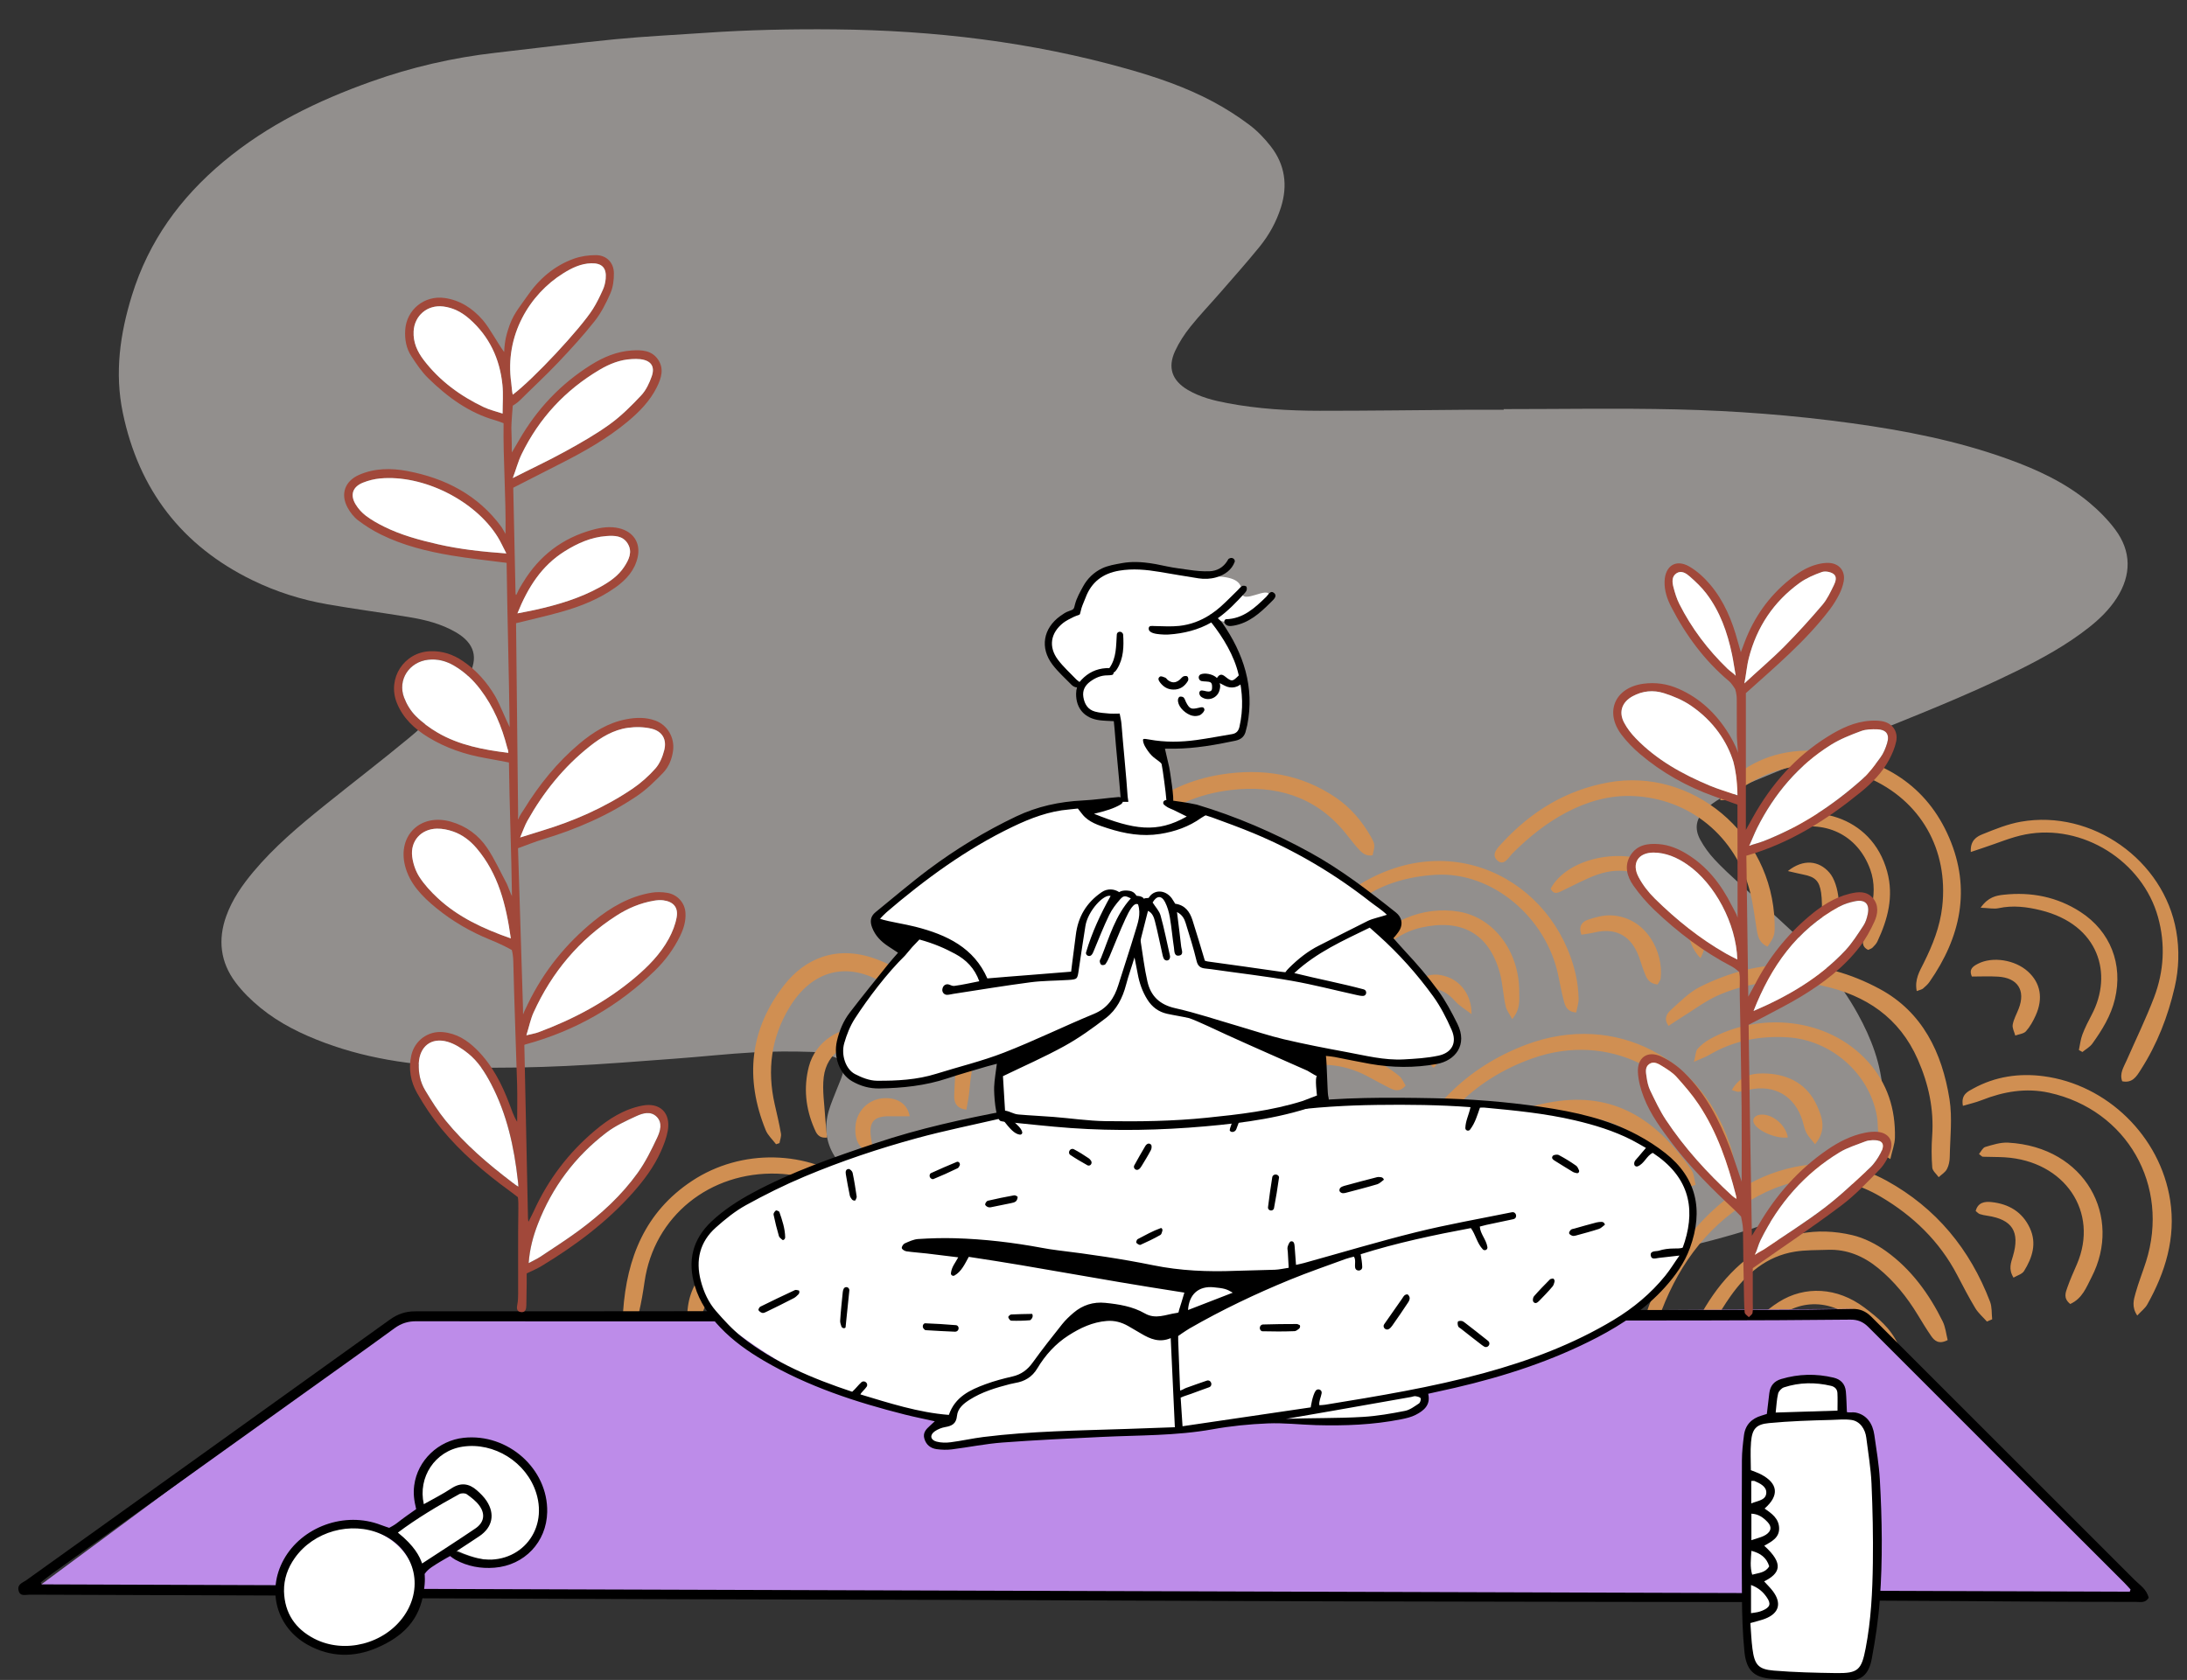 <svg xmlns="http://www.w3.org/2000/svg" width="177" height="136" viewBox="0 0 177 136" fill="none"><rect x="0" y="0" width="177" height="136" fill="#333333" stroke="none"/><g clip-path="url(#clip0_1234_1156)"><g opacity="0.5"><path fill-rule="evenodd" clip-rule="evenodd" d="M121.701 33.12C126.355 33.12 131.01 33.036 135.661 33.143C140.408 33.252 145.146 33.612 149.855 34.261C154.156 34.853 158.405 35.684 162.504 37.162C164.863 38.013 167.131 39.056 169.072 40.672C169.847 41.318 170.579 42.053 171.183 42.859C172.51 44.63 172.511 46.549 171.313 48.415C170.716 49.344 169.937 50.104 169.077 50.784C167.261 52.22 165.242 53.324 163.175 54.342C159.109 56.345 154.89 57.99 150.693 59.689C147.798 60.86 144.893 62.005 142.012 63.208C141.054 63.608 140.144 64.13 139.237 64.639C138.798 64.885 138.379 65.195 138.015 65.542C137.26 66.262 137.111 67.069 137.606 67.981C137.915 68.549 138.308 69.089 138.748 69.564C139.405 70.274 140.125 70.928 140.839 71.584C142.195 72.829 143.589 74.035 144.928 75.3C147.051 77.307 148.938 79.513 150.358 82.086C151.457 84.078 152.257 86.169 152.382 88.471C152.516 90.967 151.782 93.152 150.044 94.976C148.96 96.114 147.667 96.96 146.273 97.662C143.816 98.901 141.204 99.709 138.557 100.413C134.173 101.579 129.711 102.333 125.216 102.922C121.731 103.379 118.235 103.75 114.725 103.856C111.797 103.945 108.862 103.866 105.931 103.8C104.14 103.76 102.348 103.65 100.563 103.489C97.283 103.193 94.005 102.864 90.733 102.499C87.482 102.135 84.255 101.605 81.067 100.863C78.231 100.204 75.44 99.41 72.83 98.081C71.332 97.319 69.914 96.433 68.762 95.191C68.304 94.698 67.889 94.15 67.532 93.579C66.826 92.449 66.708 91.209 67.071 89.941C67.251 89.315 67.522 88.716 67.755 88.106C67.901 87.722 68.082 87.347 68.197 86.954C68.397 86.266 68.249 85.857 67.588 85.603C66.987 85.373 66.334 85.179 65.698 85.159C64.126 85.108 62.548 85.109 60.978 85.196C58.899 85.311 56.827 85.543 54.75 85.696C51.778 85.915 48.807 86.162 45.832 86.297C43.268 86.414 40.695 86.474 38.129 86.414C34.096 86.319 30.109 85.844 26.289 84.423C24.417 83.726 22.629 82.857 21.079 81.588C20.335 80.98 19.628 80.288 19.055 79.521C17.837 77.893 17.62 76.074 18.315 74.15C18.801 72.807 19.601 71.659 20.507 70.576C22.197 68.557 24.201 66.871 26.24 65.227C28.523 63.386 30.854 61.604 33.111 59.734C34.359 58.7 35.525 57.563 36.678 56.422C37.153 55.951 37.557 55.381 37.887 54.796C38.757 53.257 38.414 52.07 36.89 51.183C35.721 50.503 34.427 50.176 33.109 49.959C30.911 49.597 28.701 49.307 26.507 48.924C24.4 48.556 22.368 47.916 20.44 46.977C14.712 44.186 11.234 39.638 9.941 33.424C9.267 30.188 9.71 27.031 10.683 23.896C12.043 19.517 14.581 16.016 18.086 13.089C21.647 10.116 25.706 8.154 30.023 6.611C33.301 5.439 36.663 4.665 40.118 4.272C43.343 3.905 46.563 3.492 49.792 3.176C52.202 2.941 54.624 2.83 57.041 2.661C60.548 2.416 64.061 2.345 67.576 2.379C75.606 2.456 83.522 3.396 91.265 5.588C93.645 6.261 95.985 7.062 98.172 8.231C99.193 8.777 100.18 9.407 101.106 10.102C101.757 10.59 102.342 11.201 102.843 11.844C103.999 13.326 104.235 15.002 103.669 16.79C103.299 17.96 102.712 19.024 101.946 19.968C100.908 21.247 99.811 22.477 98.73 23.72C97.936 24.635 97.093 25.51 96.338 26.456C95.858 27.056 95.426 27.719 95.104 28.415C94.483 29.758 94.853 30.809 96.128 31.563C97.123 32.151 98.229 32.428 99.35 32.64C101.812 33.104 104.304 33.253 106.801 33.255C110.75 33.258 114.7 33.202 118.649 33.174C119.666 33.166 120.684 33.173 121.701 33.173V33.12Z" fill="#F1ECE8"></path></g><path fill-rule="evenodd" clip-rule="evenodd" d="M128.937 108.934C129.243 109.048 129.489 109.325 129.762 109.526C129.742 109.636 129.721 109.746 129.701 109.856C129.243 109.975 128.777 110.218 128.327 110.191C126.499 110.081 125.043 110.797 123.785 112.05C123.701 112.134 123.57 112.173 123.457 112.225C123.423 112.241 123.375 112.228 123.313 112.228C122.732 111.826 122.986 111.347 123.258 110.911C124.178 109.43 127.312 108.332 128.937 108.934ZM129.531 105.563C129.684 105.629 129.855 105.713 129.948 105.84C130.063 105.997 130.195 106.23 130.155 106.388C130.117 106.536 129.865 106.723 129.704 106.727C129.29 106.738 128.874 106.65 128.458 106.613C127.375 106.515 126.278 106.269 125.212 106.365C123.714 106.5 122.366 107.184 121.35 108.323C120.513 109.261 119.797 110.308 119.024 111.304C118.786 111.611 118.751 112.14 118.113 112.097C117.744 111.599 117.903 111.054 118.144 110.587C119.663 107.638 121.85 105.486 125.235 104.859C126.739 104.58 128.159 104.967 129.531 105.563ZM147.391 109.045C148.874 109.136 149.839 109.912 149.897 111.067C149.43 111.461 148.975 111.167 148.62 110.941C147.184 110.026 145.828 110.183 144.465 111.071C144.277 111.194 144.006 111.202 143.63 111.3C143.882 109.739 145.354 108.921 147.391 109.045ZM111.772 106.349C111.812 106.363 111.857 106.366 111.893 106.386C112.328 106.619 112.979 106.772 112.795 107.421C112.615 108.055 112.067 107.747 111.618 107.66C109.464 107.242 107.489 107.471 106.029 109.372C105.798 109.673 105.654 110.047 105.407 110.331C105.244 110.518 104.967 110.604 104.688 110.766C104.343 109.835 104.761 109.202 105.136 108.618C106.415 106.629 109.527 105.589 111.772 106.349ZM150.882 105.849C151.97 106.664 153.024 107.542 153.603 108.816C153.686 108.998 153.562 109.271 153.531 109.525C152.848 109.619 152.537 109.188 152.189 108.841C151.558 108.212 150.982 107.522 150.301 106.954C147.875 104.935 145.012 105.166 142.952 107.551C142.319 108.285 141.805 109.12 141.235 109.907C141.001 110.229 140.903 110.728 140.323 110.617C140.061 109.228 141.754 106.806 143.956 105.409C146.073 104.066 148.697 104.21 150.882 105.849ZM130.839 101.302C131.375 101.497 131.947 101.758 131.892 102.686C131.455 102.628 131.062 102.582 130.67 102.522C129.178 102.294 127.693 101.937 126.193 101.856C122.252 101.643 119.337 103.469 117.238 106.728C116.69 107.579 116.245 108.497 115.693 109.345C115.439 109.734 115.042 110.029 114.711 110.366C114.616 110.318 114.522 110.27 114.427 110.221C114.455 109.872 114.39 109.482 114.524 109.18C116.05 105.729 118.133 102.76 121.737 101.229C124.765 99.944 127.818 100.202 130.839 101.302ZM149.919 99.994C150.879 100.222 151.836 100.711 152.644 101.291C154.682 102.754 156.128 104.748 157.23 106.982C157.456 107.442 157.504 107.99 157.631 108.489C156.921 108.855 156.57 108.556 156.296 108.16C155.911 107.602 155.559 107.021 155.207 106.441C154.342 105.014 153.308 103.728 152.015 102.668C150.831 101.698 149.486 101.121 147.923 101.18C147.033 101.213 146.131 101.188 145.257 101.33C142.969 101.7 141.338 103.122 140.061 104.929C139.11 106.274 138.343 107.749 137.487 109.162C137.239 109.571 136.966 109.965 136.705 110.366C136.569 110.311 136.432 110.255 136.296 110.2C136.355 109.759 136.322 109.281 136.486 108.884C137.669 106.02 139.268 103.418 141.816 101.575C144.24 99.822 147.01 99.306 149.919 99.994ZM109.791 102.422C110.894 102.616 111.949 103.112 113.013 103.507C113.278 103.606 113.54 103.81 113.715 104.036C113.848 104.207 113.947 104.549 113.863 104.708C113.776 104.874 113.428 105.029 113.239 104.986C112.665 104.857 112.106 104.647 111.553 104.437C109.27 103.57 106.951 103.361 104.592 104.057C102.178 104.768 100.404 106.233 99.47 108.658C99.332 109.016 99.179 109.371 99.005 109.712C98.954 109.811 98.805 109.856 98.641 109.966C97.975 109.567 98.153 109.052 98.282 108.556C98.869 106.286 100.337 104.718 102.29 103.63C104.63 102.329 107.18 101.964 109.791 102.422ZM152.706 95.594C156.697 97.799 159.438 101.129 161.062 105.385C161.227 105.817 161.18 106.33 161.232 106.805L160.809 106.989C160.489 106.628 160.109 106.304 159.863 105.897C159.336 105.023 158.867 104.113 158.393 103.207C156.967 100.481 154.827 98.428 152.227 96.892C148.656 94.783 145.039 95.135 141.606 97.21C137.927 99.434 135.611 102.801 134.208 106.833C134.026 107.356 133.883 107.894 133.669 108.402C133.55 108.684 133.323 108.92 133.153 109.166C132.495 108.81 132.715 108.362 132.802 107.968C133.476 104.907 134.892 102.212 136.888 99.827C139.098 97.186 141.746 95.218 145.194 94.487C147.846 93.925 150.364 94.3 152.706 95.594ZM115.738 100.07C116.148 100.285 116.552 100.537 116.894 100.845C117.113 101.043 117.212 101.374 117.361 101.639C116.718 102.107 116.26 101.795 115.82 101.576C113.294 100.321 110.65 99.481 107.842 99.159C105.88 98.935 103.937 99.001 102.066 99.638C98.838 100.737 97.017 103.075 96.413 106.416C96.33 106.877 96.255 107.34 96.147 107.794C96.041 108.243 95.971 108.83 95.355 108.761C94.698 108.686 94.819 108.072 94.865 107.636C95.099 105.395 95.733 103.294 97.177 101.515C98.958 99.322 101.31 98.119 104.061 97.822C108.161 97.379 112.071 98.149 115.738 100.07ZM90.708 91.236C91.337 91.468 91.956 91.773 92.51 92.147C92.896 92.407 93.163 92.843 93.492 93.21C92.908 93.688 92.565 93.314 92.215 93.138C88.365 91.201 84.399 91.065 80.414 92.551C75.998 94.199 73.665 97.605 72.847 102.14C72.554 103.765 72.377 105.411 72.132 107.044C72.065 107.483 72.056 107.968 71.409 108.366C71.333 107.87 71.209 107.483 71.225 107.101C71.348 104.253 71.717 101.439 72.73 98.756C74.438 94.228 77.862 91.719 82.463 90.733C85.237 90.138 88.015 90.244 90.708 91.236ZM90.103 106.697C90.219 106.747 90.272 106.948 90.425 107.194C90.124 107.583 89.844 107.976 89.522 108.33C89.459 108.398 89.188 108.364 89.082 108.284C88.615 107.927 88.888 107.521 89.096 107.178C89.313 106.819 89.616 106.49 90.103 106.697ZM91.898 97.613C92.262 97.865 92.721 98.114 92.502 98.959C91.664 98.687 90.874 98.524 90.168 98.185C87.857 97.078 85.617 97.355 83.448 98.496C80.254 100.176 78.285 102.81 77.51 106.351C77.376 106.961 77.499 107.716 76.729 108.233C76.615 107.899 76.473 107.648 76.451 107.387C76.319 105.778 76.669 104.245 77.416 102.837C79.172 99.528 81.804 97.254 85.49 96.336C87.813 95.758 89.951 96.265 91.898 97.613ZM68.556 105.809C67.985 106.066 67.604 106.301 67.191 106.406C66.671 106.538 66.126 106.594 65.589 106.627C64.814 106.675 64.252 106.977 63.922 107.724C63.829 107.936 63.55 108.066 63.355 108.233C63.176 107.986 62.883 107.757 62.842 107.489C62.738 106.821 63.064 106.277 63.553 105.833C64.667 104.82 66.983 104.722 68.556 105.809ZM90.825 102.195C91.189 102.217 91.537 102.518 91.892 102.691L91.848 103.138C91.385 103.234 90.926 103.374 90.458 103.417C89.538 103.501 88.603 103.462 87.693 103.599C85.761 103.89 84.519 105.032 83.929 106.899C83.812 107.27 83.668 107.633 83.499 108.1C82.712 107.592 82.779 107.016 82.894 106.434C83.294 104.411 85.218 102.521 87.431 102.189C88.54 102.024 89.696 102.127 90.825 102.195ZM65.559 100.057C66.629 100.295 67.665 100.709 68.697 101.096C69.053 101.231 69.349 101.53 69.623 101.886C68.711 102.214 67.847 102.157 66.982 101.986C66.273 101.846 65.572 101.666 64.86 101.548C61.242 100.953 57.985 102.948 56.787 106.472C56.669 106.82 56.522 107.158 56.363 107.566C55.576 107.258 55.608 106.759 55.63 106.297C55.693 104.907 56.23 103.682 57.195 102.728C59.521 100.428 62.281 99.327 65.559 100.057ZM69.231 95.908C69.7 96.253 70.114 96.693 70.477 97.15C70.644 97.361 70.625 97.718 70.69 98.009C70.575 98.065 70.46 98.122 70.346 98.178C69.979 97.912 69.612 97.645 69.244 97.379C67.352 96.01 65.25 95.093 62.915 95.015C57.459 94.832 52.932 98.453 52.166 103.765C52.046 104.599 51.907 105.433 51.711 106.252C51.621 106.628 51.373 106.966 51.207 107.3C50.48 107.109 50.394 106.658 50.428 106.176C50.73 101.841 52.207 98.118 55.998 95.608C59.989 92.964 65.376 93.073 69.231 95.908ZM165.366 87.123C170.533 87.792 174.839 91.994 175.638 97.173C176.106 100.206 175.253 102.988 173.785 105.607C173.613 105.913 173.305 106.142 172.974 106.5C172.501 105.8 172.688 105.216 172.838 104.68C173.077 103.822 173.412 102.991 173.682 102.141C175.637 95.975 172.138 89.849 165.85 88.465C163.977 88.053 162.159 88.363 160.389 89.063C159.91 89.253 159.401 89.365 158.864 89.525C158.69 88.603 159.258 88.366 159.714 88.117C161.482 87.151 163.397 86.868 165.366 87.123ZM162.526 92.504C168.788 92.852 171.802 98.525 169.269 103.41C168.855 104.21 168.533 105.123 167.55 105.566C166.962 105.097 167.178 104.628 167.325 104.208C167.546 103.574 167.828 102.959 168.093 102.34C169.899 98.123 167.113 93.993 162.251 93.691C161.66 93.655 161.065 93.668 160.472 93.645C160.406 93.643 160.343 93.555 160.165 93.424C160.335 93.223 160.467 92.914 160.674 92.854C161.275 92.677 161.914 92.47 162.526 92.504ZM161.175 97.316C162.569 97.465 163.67 98.104 164.28 99.415C164.861 100.663 164.48 101.82 163.813 102.897C163.655 103.152 163.254 103.256 162.96 103.433C162.529 102.736 162.757 102.218 162.912 101.694C163.496 99.718 162.862 98.722 160.839 98.421C160.631 98.391 160.421 98.352 160.223 98.285C160.115 98.248 160.031 98.143 159.898 98.039C160.079 97.34 160.626 97.257 161.175 97.316ZM108.331 80.159C110.777 80.701 112.961 81.793 114.837 83.448C115.367 83.916 115.795 84.519 116.192 85.112C116.407 85.434 116.658 85.863 116.028 86.442C115.655 86.083 115.293 85.758 114.957 85.408C112.375 82.716 109.257 81.19 105.495 81.151C101.5 81.11 98.287 83.312 96.851 87.061C95.672 90.139 95.472 93.323 95.955 96.567C96.082 97.421 96.369 98.29 95.887 99.3C95.602 99.09 95.31 98.979 95.203 98.772C95.032 98.441 94.933 98.052 94.894 97.679C94.528 94.193 94.589 90.716 95.676 87.361C96.925 83.507 99.431 80.866 103.533 80.031C105.127 79.707 106.743 79.807 108.331 80.159ZM127.232 93.891C129.107 94.101 130.879 94.537 132.451 95.607C132.968 95.959 133.456 96.396 133.843 96.888C134.095 97.207 134.139 97.694 134.296 98.163C133.431 98.482 133.015 98.009 132.612 97.612C131.496 96.51 130.16 95.856 128.671 95.431C125.733 94.595 123.185 95.141 121.064 97.442C120.562 97.986 120.004 98.477 119.429 99.033C119.041 98.388 119.286 97.973 119.559 97.605C121.476 95.022 123.879 93.515 127.232 93.891ZM136.881 94.695C137.11 95.025 137.119 95.508 137.23 95.915C136.392 96.26 136.027 95.814 135.665 95.404C134.992 94.642 134.35 93.854 133.671 93.099C129.99 89.008 122.691 89.656 119.66 93.353C118.669 94.561 117.777 95.848 116.838 97.099C116.552 97.481 116.457 98.068 115.494 98.1C115.608 97.589 115.622 97.17 115.792 96.827C117.918 92.519 121.224 89.783 126.12 89.137C131.022 88.49 134.286 90.955 136.881 94.695ZM113.245 87.111C113.478 87.302 113.598 87.631 113.761 87.883C113.296 88.442 112.855 88.278 112.433 88.066C111.829 87.764 111.241 87.431 110.644 87.115C106.668 85.008 102.142 86.683 100.523 90.866C99.845 92.62 99.585 94.44 99.698 96.314C99.727 96.802 99.871 97.314 99.262 97.834C99.073 97.447 98.861 97.151 98.778 96.822C97.892 93.303 99.792 88.302 102.767 86.287C106.05 84.064 110.237 84.643 113.245 87.111ZM140.192 93.254C140.284 93.573 140.308 93.925 140.292 94.258C140.283 94.446 140.13 94.627 140.051 94.792C139.348 94.852 139.113 94.351 138.892 93.912C138.547 93.231 138.237 92.527 137.973 91.81C136.148 86.865 130.267 83.461 124.01 85.687C119.533 87.279 116.42 90.361 114.427 94.642C114.087 95.373 113.818 96.137 113.488 96.873C113.392 97.087 113.201 97.258 112.859 97.7C112.777 97.137 112.652 96.824 112.708 96.549C112.836 95.927 112.998 95.3 113.242 94.716C115.265 89.887 118.658 86.396 123.549 84.562C130.733 81.87 138.008 85.685 140.192 93.254ZM110.812 89.971C111.154 90.058 111.455 90.304 111.76 90.468C111.607 91.132 111.177 91.171 110.758 91.177C110.043 91.186 109.326 91.15 108.611 91.154C105.833 91.171 103.805 92.97 103.42 95.728C103.36 96.158 103.226 96.577 103.087 97.167C102.163 96.556 102.266 95.872 102.337 95.274C102.622 92.871 103.955 91.234 106.12 90.263C107.643 89.578 109.224 89.567 110.812 89.971ZM110.96 93.939C109.976 95.027 108.476 95.022 107.546 95.967C107.065 95.071 107.119 94.823 107.766 94.269C108.662 93.502 109.906 93.321 110.96 93.939ZM152.137 80.065C155.6 81.935 157.178 85.227 157.777 88.978C158.021 90.505 157.825 92.106 157.798 93.673C157.793 94.005 157.72 94.369 157.565 94.656C157.425 94.915 157.13 95.089 156.903 95.3C156.721 95.041 156.404 94.791 156.383 94.519C156.317 93.674 156.315 92.817 156.375 91.972C156.53 89.797 156.085 87.757 155.215 85.777C153.72 82.371 151.003 80.576 147.525 79.807C144.698 79.181 141.895 79.389 139.225 80.502C138.077 80.981 137.058 81.777 135.984 82.434C135.673 82.625 135.372 82.834 135.043 83.05C134.61 82.466 134.919 82.042 135.236 81.756C135.984 81.082 136.722 80.322 137.604 79.882C142.46 77.463 147.371 77.492 152.137 80.065ZM151.197 85.968C152.758 87.709 153.413 89.787 153.362 92.103C153.35 92.625 153.144 93.143 152.99 93.834C152.082 93.303 152.133 92.654 152.049 92.091C151.961 91.499 152.001 90.886 151.893 90.3C151.259 86.874 148.179 84.188 144.671 83.978C142.429 83.844 140.303 84.241 138.338 85.399C138.034 85.579 137.692 85.695 137.096 85.961C137.24 85.408 137.233 85.087 137.387 84.914C137.665 84.603 138.012 84.33 138.377 84.127C142.34 81.92 147.912 82.308 151.197 85.968ZM73.624 90.368C73.064 90.368 72.528 90.372 71.992 90.367C70.727 90.354 70.308 90.829 70.491 92.076C70.54 92.407 70.598 92.737 70.635 93.07C70.644 93.143 70.582 93.224 70.552 93.3C69.608 93.124 69.148 92.387 69.233 91.185C69.321 89.937 70.308 88.963 71.546 88.904C72.638 88.852 73.441 89.364 73.624 90.368ZM70.828 77.614C72.864 78.344 74.563 79.562 75.821 81.353C76.13 81.793 76.476 82.254 76.174 82.885C75.475 82.821 75.057 82.325 74.569 81.935C73.581 81.145 72.633 80.28 71.561 79.622C68.572 77.786 65.725 78.535 63.893 81.555C62.41 83.998 62.072 86.624 62.699 89.397C62.876 90.183 63.068 90.967 63.204 91.76C63.247 92.007 63.13 92.281 63.086 92.542C62.994 92.573 62.902 92.603 62.809 92.634C62.524 92.254 62.142 91.915 61.969 91.489C60.267 87.295 60.671 83.326 63.472 79.741C65.134 77.614 67.679 76.484 70.828 77.614ZM143.026 86.911C144.833 87.01 146.293 87.818 147.057 89.519C147.47 90.442 147.862 91.487 146.897 92.634C146.604 92.256 146.35 92.005 146.192 91.702C146.038 91.407 145.984 91.06 145.884 90.737C145.267 88.737 143.62 87.772 141.577 88.214C141.29 88.276 141.005 88.352 140.716 88.389C140.602 88.404 140.478 88.332 140.163 88.246C140.867 87.001 141.941 86.853 143.026 86.911ZM144.697 92.084C143.803 92.209 142.336 91.611 141.97 90.973C141.768 90.618 141.998 90.286 142.478 90.24C143.434 90.149 144.527 91.057 144.697 92.084ZM70.123 83.182C71.327 83.278 72.418 83.744 73.39 84.444C73.718 84.68 73.905 85.119 74.157 85.465C74.095 85.556 74.033 85.647 73.971 85.738C73.544 85.647 73.105 85.591 72.691 85.456C71.971 85.22 71.279 84.892 70.553 84.68C68.649 84.125 66.912 85.193 66.667 87.195C66.536 88.275 66.727 89.396 66.789 90.497C66.819 91.025 66.886 91.55 66.938 92.093C66.221 92.165 66.064 91.728 65.901 91.353C65.199 89.734 65.022 88.043 65.465 86.339C65.989 84.326 67.977 83.011 70.123 83.182ZM92.295 76.077C94.492 76.891 96.211 78.375 97.611 80.233C97.948 80.682 98.346 81.163 98.063 81.952C97.184 81.791 96.679 81.291 96.155 80.807C95.319 80.033 94.52 79.204 93.609 78.528C90.327 76.091 85.925 76.191 82.969 78.737C81.709 79.822 80.694 81.114 79.962 82.623C79.102 84.395 78.614 86.263 78.463 88.228C78.423 88.756 78.302 89.278 78.213 89.834C77.352 89.73 77.201 89.198 77.227 88.637C77.275 87.583 77.306 86.515 77.507 85.485C78.11 82.392 79.595 79.76 81.99 77.724C85.07 75.104 88.568 74.698 92.295 76.077ZM90.363 81.201C91.83 81.618 92.94 82.618 93.93 83.738C94.137 83.971 94.227 84.308 94.425 84.71C93.605 84.989 93.157 84.619 92.707 84.34C92.061 83.939 91.457 83.471 90.808 83.074C89.075 82.013 87.341 82.13 85.751 83.395C84.84 84.121 84.155 85.029 83.712 86.105C83.504 86.612 83.365 87.147 83.193 87.668C83.058 88.08 83.11 88.76 82.457 88.614C81.892 88.487 82.034 87.862 82.057 87.415C82.222 84.231 84.851 81.312 88.001 80.929C88.769 80.836 89.608 80.986 90.363 81.201ZM91.892 86.338C90.002 86.828 88.329 87.261 86.633 87.701C86.292 87.368 86.419 87.013 86.66 86.672C87.538 85.427 90.399 85.124 91.892 86.338ZM176.13 75.377C176.394 76.887 176.35 78.417 176.002 79.925C175.455 82.298 174.582 84.538 173.266 86.591L173.231 86.646C172.908 87.154 172.574 87.706 171.756 87.536C171.522 86.899 171.876 86.393 172.106 85.867C172.854 84.161 173.674 82.483 174.335 80.745C175.136 78.635 175.264 76.442 174.655 74.247C173.396 69.709 168.554 66.664 163.924 67.553C162.776 67.773 161.679 68.255 160.559 68.619C160.256 68.717 159.955 68.822 159.502 68.975C159.448 68.043 159.969 67.732 160.442 67.541C161.455 67.132 162.49 66.709 163.557 66.522C169.308 65.511 175.124 69.617 176.13 75.377ZM168.374 73.824C170.808 75.399 171.837 78.067 171.165 80.885C170.843 82.233 170.133 83.382 169.341 84.486C169.142 84.763 168.807 84.943 168.535 85.167C168.44 85.113 168.345 85.06 168.25 85.006C168.341 84.586 168.385 84.148 168.535 83.75C168.744 83.198 169.014 82.666 169.291 82.143C171.013 78.881 169.914 74.865 165.158 73.69C164.05 73.417 162.91 73.272 161.752 73.523C161.374 73.606 160.958 73.51 160.298 73.487C160.91 72.612 161.56 72.501 162.17 72.434C164.388 72.193 166.486 72.602 168.374 73.824ZM164.129 78.653C165.145 79.578 165.379 80.819 164.753 82.207C164.549 82.661 164.298 83.116 163.969 83.486C163.785 83.692 163.397 83.724 163.101 83.834C163.024 83.537 162.844 83.221 162.895 82.946C162.976 82.503 163.213 82.088 163.379 81.658C163.951 80.181 163.303 79.16 161.703 79.065C160.993 79.023 160.278 79.058 159.592 79.058C159.319 78.454 159.692 78.224 160.079 78.023C161.261 77.411 163.082 77.7 164.129 78.653ZM118.085 73.808C120.939 74.295 122.973 77.066 122.956 80.311C122.952 80.97 123.071 81.687 122.388 82.501C122.153 82.064 121.947 81.805 121.871 81.511C121.743 81.016 121.7 80.499 121.616 79.991C121.553 79.612 121.511 79.225 121.412 78.855C120.514 75.481 118.205 74.383 115.032 75.09C113.501 75.43 112.283 76.359 111.185 77.461C110.867 77.78 110.538 78.087 110.218 78.395C109.739 78.017 109.881 77.693 110.071 77.418C112.078 74.518 115.217 73.318 118.085 73.808ZM117.116 79.077C118.264 79.473 119.113 80.611 119.094 82.101C118.532 81.665 118.1 81.422 117.788 81.069C117.061 80.246 116.229 79.842 115.135 80.111C115.028 80.137 114.899 80.07 114.788 80.049C114.557 79.632 114.79 79.386 115.083 79.207C115.732 78.81 116.414 78.835 117.116 79.077ZM127.531 78.912C127.672 79.529 127.738 80.17 127.761 80.803C127.775 81.188 127.639 81.579 127.57 81.968C126.804 81.91 126.672 81.434 126.555 80.993C126.383 80.338 126.259 79.67 126.123 79.005C125.152 74.258 120.763 70.547 116.192 70.821C111.701 71.09 108.342 73.176 106.557 77.493C106.4 77.872 106.381 78.622 105.749 78.401C105.094 78.172 105.433 77.517 105.572 77.064C106.192 75.045 107.419 73.415 109.103 72.216C117.046 66.558 125.77 71.166 127.531 78.912ZM147.997 60.879C152.422 61.467 155.939 63.582 157.758 67.83C159.535 71.981 158.677 75.879 156.16 79.491C156.017 79.697 155.82 79.869 155.628 80.034C155.542 80.108 155.408 80.126 155.127 80.234C154.942 79.302 155.354 78.637 155.686 77.972C156.41 76.522 157.005 75.04 157.189 73.41C157.712 68.786 155.445 64.787 151.191 62.958C147.381 61.32 143.773 61.675 140.417 64.178C140.147 64.38 139.866 64.57 139.581 64.752C139.522 64.789 139.425 64.767 139.235 64.781C139.251 64.548 139.185 64.266 139.296 64.126C139.715 63.603 140.133 63.049 140.657 62.645C142.831 60.972 145.384 60.532 147.997 60.879ZM130.454 74.107C133.249 74.279 134.653 77.073 134.4 79.212C134.382 79.364 134.257 79.504 134.155 79.701C133.386 79.62 133.236 79.112 133.056 78.65C132.857 78.141 132.727 77.604 132.5 77.109C131.835 75.656 130.649 75.114 129.07 75.484C128.715 75.568 128.351 75.61 127.992 75.671C127.72 74.986 128.066 74.613 128.492 74.467C129.117 74.254 129.807 74.067 130.454 74.107ZM134.223 70.078C137.149 71.686 138.855 75.318 137.627 77.568C136.915 76.846 136.729 76.021 136.49 75.228C136.121 74 135.6 72.873 134.622 71.998C133.057 70.595 131.28 70.108 129.283 70.805C128.342 71.133 127.458 71.629 126.551 72.054C126.174 72.231 125.793 72.518 125.495 71.948C126.829 69.451 131.332 68.489 134.223 70.078ZM152.737 70.571C153.279 72.567 152.788 74.421 151.943 76.219C151.856 76.404 151.701 76.563 151.555 76.71C151.472 76.794 151.341 76.828 151.199 76.901C150.634 76.635 150.749 76.167 150.863 75.723C151.04 75.027 151.265 74.343 151.432 73.645C151.691 72.561 151.755 71.48 151.367 70.398C150.349 67.558 147.638 66.267 144.615 67.199C144.001 67.388 143.382 67.567 142.715 67.765C142.597 66.968 143.08 66.79 143.459 66.582C146.444 64.939 151.467 65.893 152.737 70.571ZM143.623 74.685C143.651 75.7 143.625 75.787 143.053 76.635C142.377 76.341 142.268 75.804 142.175 75.252C142.007 74.246 141.896 73.224 141.647 72.238C140.509 67.721 136.743 64.619 132.125 64.442C130.237 64.37 128.448 64.89 126.771 65.772C125.144 66.627 123.733 67.767 122.433 69.063C122.085 69.41 121.714 70.195 121.142 69.62C120.661 69.136 121.254 68.585 121.605 68.208C123.944 65.686 126.726 63.971 130.157 63.345C136.913 62.113 143.421 67.485 143.623 74.685ZM103.283 74.564C103.601 74.653 103.869 74.93 104.16 75.12C104.144 75.23 104.127 75.34 104.111 75.451C103.607 75.567 103.107 75.73 102.596 75.786C102.139 75.836 101.67 75.751 101.207 75.757L101.029 75.759C100.12 75.77 99.22 75.804 98.437 76.429C98.268 76.564 97.919 76.466 97.654 76.477C97.662 76.198 97.561 75.82 97.7 75.662C98.055 75.26 98.469 74.831 98.947 74.638C100.364 74.069 101.836 74.156 103.283 74.564ZM148.059 70.646C148.88 71.594 149.104 74.017 148.447 75.096C148.353 75.25 148.132 75.324 147.972 75.434C147.406 75.06 147.508 74.523 147.478 74.037C147.442 73.448 147.474 72.851 147.388 72.271C147.244 71.3 146.895 70.986 145.941 70.799C145.601 70.732 145.264 70.647 144.697 70.518C145.946 69.515 147.211 69.666 148.059 70.646ZM108.145 64.593C109.322 65.401 110.217 66.465 110.925 67.694C111.298 68.343 111.292 68.413 111.089 69.237C110.504 69.36 110.157 68.977 109.827 68.597C109.465 68.182 109.138 67.736 108.785 67.313C106.386 64.436 103.189 63.543 99.655 63.953C94.18 64.587 90.842 68.048 88.626 72.84C88.335 73.471 88.271 74.244 87.29 74.901C87.275 74.248 87.161 73.825 87.276 73.478C87.622 72.436 87.94 71.356 88.477 70.41C90.787 66.346 94.056 63.47 98.796 62.707C102.112 62.174 105.295 62.638 108.145 64.593ZM102.881 69.398C103.543 69.672 104.214 69.932 104.849 70.261C105.23 70.458 105.547 70.774 105.893 71.037C105.86 71.136 105.826 71.234 105.792 71.333C105.489 71.352 105.168 71.442 104.884 71.378C104.021 71.181 103.145 70.995 102.324 70.679C99.367 69.539 95.908 70.268 93.781 73.231C93.671 73.386 93.481 73.484 93.215 73.701C92.723 72.868 93.028 72.31 93.393 71.796C94.222 70.623 95.369 69.835 96.7 69.344C98.756 68.584 100.829 68.551 102.881 69.398Z" fill="#D08F52"></path><path fill-rule="evenodd" clip-rule="evenodd" d="M22.552 128.665C23.236 131.712 24.893 133.325 27.526 133.503C31.474 133.769 34.02 129.448 34.02 128.665C34.02 128.142 34.02 127.622 34.02 127.103L36.475 125.307C39.35 126.756 41.526 126.644 43.002 124.97C45.216 122.459 42.892 118.564 41.967 117.967C41.041 117.37 37.552 115.664 35.653 117.37C33.753 119.076 33.798 120.626 34.202 121.998L31.728 123.94C28.807 123.019 26.584 123.106 25.058 124.202C23.533 125.298 22.698 126.785 22.552 128.665Z" fill="white"></path><path fill-rule="evenodd" clip-rule="evenodd" d="M149.932 105.966L173.148 129.232L33.748 128.85C33.751 128.778 33.753 128.705 33.753 128.632C33.753 125.834 31.245 123.565 28.152 123.565C25.059 123.565 22.552 125.834 22.552 128.632C22.552 128.695 22.553 128.757 22.556 128.82L2.67 128.765L32.552 106.657L149.932 105.966ZM43.913 123.111C44.663 121.057 42.021 115.789 36.926 116.879C34.5 117.945 33.591 119.717 34.201 122.193L31.822 123.918L34.201 126.974C35.825 126.212 36.637 125.83 36.637 125.83C41.01 128.145 43.163 125.165 43.913 123.111Z" fill="#BD8CE9"></path><path fill-rule="evenodd" clip-rule="evenodd" d="M34.02 128.632C69.845 128.745 105.671 128.857 141.497 128.97V129.699C130.268 129.681 119.04 129.667 107.812 129.64C98.116 129.617 88.42 129.558 78.724 129.526C69.73 129.496 60.736 129.486 51.743 129.457C45.845 129.438 39.948 129.415 34.05 129.391C34.047 129.139 34.035 128.885 34.02 128.632ZM149.932 105.967C150.53 105.954 151.001 106.146 151.465 106.611C158.561 113.719 165.671 120.806 172.768 127.912C173.181 128.327 173.721 128.633 173.9 129.353C173.608 129.806 173.216 129.683 172.872 129.683C169.92 129.683 166.967 129.671 164.015 129.655C159.955 129.633 155.895 129.592 151.834 129.581C151.868 129.316 151.899 129.051 151.926 128.786L172.37 128.857C172.39 128.798 172.41 128.738 172.43 128.679C172.266 128.501 172.107 128.316 171.938 128.146C165.028 121.245 158.115 114.349 151.215 107.434C150.771 106.989 150.325 106.827 149.761 106.833C145.824 106.873 141.888 106.894 137.951 106.898C111.911 106.926 85.87 106.95 59.83 106.971C51.112 106.978 42.395 106.979 33.677 106.964C33.035 106.962 32.482 107.125 31.929 107.529C29.477 109.32 27.006 111.073 24.541 112.839C17.774 117.685 11.007 122.53 4.241 127.378C3.92 127.608 3.612 127.864 3.297 128.109C3.32 128.161 3.342 128.213 3.364 128.265C9.866 128.288 16.369 128.31 22.871 128.333C22.869 128.612 22.867 128.891 22.868 129.17C22.225 129.168 21.583 129.164 20.94 129.162C14.754 129.137 8.567 129.124 2.381 129.099C2.063 129.097 1.624 129.271 1.504 128.764C1.38 128.24 1.846 128.13 2.115 127.937C11.924 120.904 21.738 113.884 31.541 106.84C32.196 106.369 32.835 106.16 33.599 106.16C45.494 106.169 57.389 106.146 69.284 106.132C93.861 106.103 118.439 106.076 143.017 106.043C145.322 106.04 147.627 106.018 149.932 105.967Z" fill="black"></path><path fill-rule="evenodd" clip-rule="evenodd" d="M41.876 49.657C42.453 49.543 42.885 49.467 43.313 49.371C45.154 48.962 46.952 48.428 48.61 47.502C49.352 47.088 50.047 46.611 50.52 45.886C50.898 45.308 51.211 44.678 50.8 44.004C50.408 43.362 49.731 43.349 49.072 43.398C47.837 43.49 46.74 43.981 45.707 44.627C43.844 45.791 42.736 47.526 41.876 49.657ZM41.499 31.951C43.169 30.699 46.975 26.619 47.986 25.015C48.298 24.519 48.555 23.985 48.796 23.449C48.921 23.173 48.994 22.86 49.021 22.558C49.099 21.688 48.723 21.296 47.857 21.315C47.012 21.334 46.281 21.693 45.586 22.126C42.89 23.804 40.825 27.128 41.377 30.993C41.399 31.146 41.444 31.787 41.499 31.951ZM40.676 33.48C40.676 32.658 40.739 31.902 40.664 31.16C40.45 29.043 39.599 27.221 37.976 25.803C37.374 25.278 36.685 24.911 35.875 24.811C34.596 24.654 33.544 25.542 33.476 26.82C33.428 27.714 33.775 28.469 34.296 29.151C35.584 30.836 37.252 32.053 39.152 32.959C39.624 33.184 40.148 33.303 40.676 33.48ZM41.141 60.947C41.141 60.745 41.075 60.628 41.049 60.525C40.614 58.819 39.944 57.221 38.871 55.809C38.287 55.04 37.597 54.385 36.758 53.894C36.108 53.513 35.414 53.326 34.658 53.41C33.116 53.583 32.161 55.035 32.706 56.478C32.91 57.017 33.235 57.556 33.639 57.961C34.169 58.49 34.795 58.949 35.444 59.327C37.149 60.319 39.134 60.704 41.141 60.947ZM41.342 75.971C40.958 73.243 40.334 70.743 38.572 68.669C38.056 68.062 37.428 67.577 36.672 67.315C36.257 67.171 35.797 67.075 35.36 67.084C34.072 67.11 33.195 68.086 33.362 69.362C33.435 69.928 33.638 70.525 33.947 71.002C34.353 71.628 34.878 72.195 35.428 72.706C37.081 74.241 39.082 75.176 41.342 75.971ZM41.499 38.703C42.925 37.977 44.377 37.301 45.778 36.53C47.006 35.852 48.235 35.154 49.368 34.333C50.291 33.663 51.116 32.838 51.899 32.002C52.287 31.587 52.553 31.016 52.745 30.471C53.032 29.654 52.676 29.177 51.814 29.078C51.593 29.053 51.366 29.059 51.142 29.07C50.19 29.113 49.33 29.46 48.528 29.935C45.744 31.583 43.631 33.862 42.216 36.77C41.917 37.385 41.751 38.065 41.499 38.703ZM40.98 44.805C40.7 44.266 40.52 43.857 40.287 43.481C38.448 40.511 34.256 38.415 30.767 38.734C30.299 38.778 29.821 38.896 29.383 39.071C28.54 39.407 28.316 40.063 28.782 40.833C28.995 41.185 29.293 41.514 29.622 41.761C30.067 42.097 30.564 42.374 31.064 42.624C32.457 43.319 33.95 43.719 35.459 44.064C37.216 44.466 38.999 44.661 40.98 44.805ZM41.955 96.069C41.952 95.872 41.921 95.672 41.91 95.571C41.609 92.85 41.028 90.205 39.748 87.755C39.263 86.829 38.704 85.941 37.885 85.283C37.393 84.888 36.824 84.513 36.227 84.34C34.907 83.954 33.954 84.717 33.894 86.093C33.86 86.868 34.015 87.617 34.412 88.275C34.918 89.113 35.441 89.953 36.057 90.71C37.625 92.636 39.504 94.241 41.477 95.739C41.58 95.818 41.786 95.978 41.955 96.069ZM42.096 67.8C42.778 67.587 43.303 67.419 43.83 67.26C46.43 66.473 48.901 65.395 51.155 63.876C51.847 63.41 52.492 62.839 53.044 62.215C53.398 61.815 53.629 61.252 53.761 60.723C53.977 59.857 53.597 59.199 52.723 58.99C52.113 58.845 51.438 58.835 50.814 58.922C49.644 59.084 48.648 59.691 47.735 60.414C45.632 62.08 43.983 64.13 42.678 66.461C42.466 66.84 42.328 67.26 42.096 67.8ZM42.786 102.257C43.2 102.034 43.482 101.909 43.735 101.74C44.788 101.038 45.858 100.357 46.874 99.604C48.669 98.276 50.311 96.767 51.614 94.949C52.247 94.067 52.736 93.07 53.198 92.083C53.44 91.564 53.637 90.9 53.151 90.41C52.665 89.921 52.014 90.118 51.487 90.362C50.65 90.747 49.789 91.143 49.064 91.699C46.531 93.64 44.677 96.122 43.526 99.105C43.154 100.07 42.875 101.07 42.786 102.257ZM42.602 83.814C43.079 83.697 43.327 83.659 43.558 83.574C46.399 82.518 49.048 81.118 51.375 79.156C52.456 78.245 53.448 77.242 54.128 75.99C54.417 75.457 54.654 74.864 54.762 74.27C54.91 73.456 54.499 72.993 53.675 72.885C53.43 72.853 53.169 72.876 52.922 72.918C51.825 73.103 50.816 73.532 49.888 74.129C46.87 76.068 44.665 78.713 43.185 81.965C42.947 82.489 42.833 83.069 42.602 83.814ZM41.925 68.671C42.06 73.024 42.193 77.315 42.327 81.606C42.318 82.133 42.334 82.155 42.362 82.066C42.403 81.937 42.461 81.814 42.522 81.694C42.603 81.534 42.694 81.335 42.745 81.23C44.021 78.606 45.813 76.389 48.073 74.555C49.442 73.444 50.95 72.571 52.716 72.272C53.136 72.201 53.591 72.21 54.017 72.284C54.82 72.422 55.422 73.075 55.476 73.887C55.522 74.561 55.331 75.181 55.041 75.776C54.53 76.823 53.847 77.753 53.016 78.563C50.057 81.447 46.581 83.44 42.592 84.535C42.568 84.541 42.509 84.545 42.436 84.592C42.53 89.199 42.636 93.93 42.731 98.602C42.757 99.118 42.802 98.816 42.912 98.629C43.007 98.439 43.108 98.252 43.195 98.06C44.353 95.507 46.007 93.324 48.15 91.523C49.276 90.576 50.502 89.79 51.991 89.505C53.417 89.232 54.299 90.101 54.046 91.537C53.944 92.11 53.729 92.674 53.49 93.209C52.935 94.453 52.127 95.535 51.227 96.551C49.096 98.955 46.55 100.845 43.817 102.501C43.46 102.718 43.066 102.875 42.627 103.092C42.627 103.356 42.629 103.632 42.626 103.907C42.619 104.498 42.611 105.089 42.598 105.679C42.591 105.984 42.525 106.288 42.133 106.219C41.822 106.164 41.804 105.914 41.865 105.624C41.928 105.325 41.934 105.012 41.935 104.705C41.94 102.426 41.917 100.147 41.952 97.869C41.956 97.567 41.955 97.152 41.913 96.92C41.913 96.92 41.532 96.619 41.242 96.408C39.213 94.93 37.301 93.303 35.705 91.356C34.979 90.47 34.333 89.502 33.765 88.506C33.229 87.565 33.039 86.512 33.291 85.421C33.562 84.245 34.633 83.448 35.837 83.556C36.946 83.655 37.81 84.207 38.567 84.955C39.835 86.21 40.621 87.759 41.24 89.403C41.417 89.873 41.567 90.352 41.855 90.814C41.855 89.807 41.88 88.8 41.851 87.794C41.754 84.478 41.618 81.162 41.543 77.844C41.536 77.538 41.489 77.101 41.42 76.907C41.42 76.907 41.047 76.702 40.783 76.572C40.402 76.385 40.012 76.215 39.619 76.055C38.074 75.425 36.623 74.582 35.329 73.528C34.175 72.588 33.148 71.54 32.782 70.092C32.16 67.633 34.035 65.823 36.485 66.518C37.729 66.871 38.731 67.604 39.434 68.655C40.039 69.559 40.491 70.566 41.007 71.529C41.079 71.664 41.368 72.454 41.435 72.549C41.393 69.168 41.232 65.165 41.189 61.728C40.497 61.598 39.867 61.473 39.236 61.362C37.613 61.075 36.076 60.551 34.667 59.691C33.539 59.003 32.599 58.132 32.107 56.877C31.338 54.916 32.69 52.812 34.796 52.722C35.793 52.679 36.665 52.974 37.468 53.522C38.557 54.264 39.41 55.228 40.074 56.357C40.412 56.932 41.002 58.384 41.248 58.867C41.194 54.684 41.056 49.737 41.002 45.566C39.455 45.363 37.999 45.217 36.56 44.974C34.588 44.643 32.644 44.168 30.838 43.277C30.187 42.956 29.56 42.564 28.982 42.125C28.635 41.862 28.342 41.481 28.132 41.095C27.536 40.003 27.913 38.949 29.052 38.447C30.311 37.893 31.655 37.886 32.955 38.131C36.037 38.711 38.694 40.075 40.594 42.675C40.641 42.74 40.913 43.224 40.913 43.224C40.959 40.268 40.711 37.148 40.756 34.261C40.518 34.176 40.316 34.09 40.107 34.032C37.956 33.427 36.22 32.146 34.658 30.619C34.122 30.096 33.692 29.451 33.281 28.818C32.873 28.191 32.748 27.467 32.795 26.715C32.898 25.067 34.353 23.889 35.998 24.126C37.262 24.309 38.259 24.977 39.07 25.909C39.617 26.537 40.263 27.766 40.803 28.503C40.839 27.532 41.043 26.945 41.103 26.743C41.48 25.488 41.94 25.026 42.673 23.964C43.619 22.593 44.848 21.52 46.432 20.948C46.998 20.744 47.636 20.65 48.24 20.655C49.089 20.663 49.672 21.258 49.684 22.109C49.692 22.656 49.617 23.249 49.401 23.745C49.057 24.537 48.651 25.333 48.118 26.008C47.197 27.175 46.187 28.277 45.162 29.357C44.175 30.398 43.118 31.372 42.102 32.385C41.826 32.66 41.499 32.842 41.499 32.842C41.499 32.842 41.38 34.273 41.385 34.662C41.385 34.662 41.426 35.802 41.423 36.632C41.61 36.303 41.81 35.981 41.998 35.653C43.437 33.138 45.363 31.087 47.822 29.546C48.833 28.913 49.915 28.452 51.127 28.373C51.937 28.32 52.738 28.358 53.251 29.098C53.767 29.843 53.524 30.608 53.163 31.338C52.604 32.471 51.735 33.352 50.777 34.148C49.142 35.503 47.309 36.544 45.423 37.502C44.147 38.15 42.872 38.803 41.539 39.484C41.599 42.274 41.659 45.051 41.719 47.828C41.718 48.24 41.772 48.207 41.823 48.087C41.911 47.881 42.012 47.68 42.128 47.489C42.194 47.382 42.259 47.274 42.324 47.167C43.636 44.997 45.509 43.56 47.959 42.89C48.667 42.697 49.384 42.587 50.124 42.77C51.271 43.053 51.865 43.966 51.607 45.114C51.371 46.162 50.703 46.911 49.863 47.518C48.522 48.485 47.007 49.089 45.43 49.533C44.242 49.868 43.035 50.136 41.766 50.452C41.821 55.624 41.877 60.813 41.933 66.002C41.927 66.23 41.903 66.399 41.939 66.321C42.019 66.147 42.103 65.974 42.212 65.816C42.278 65.721 42.343 65.624 42.404 65.526C43.637 63.524 45.097 61.713 46.904 60.195C48.014 59.262 49.225 58.508 50.679 58.23C51.475 58.077 52.269 58.054 53.045 58.339C54.028 58.7 54.608 59.72 54.475 60.758C54.386 61.454 54.123 62.096 53.643 62.59C53 63.25 52.33 63.912 51.571 64.426C49.227 66.016 46.652 67.133 43.941 67.948C43.275 68.148 42.629 68.416 41.925 68.671Z" fill="#A1483A"></path><path fill-rule="evenodd" clip-rule="evenodd" d="M51.487 90.362C52.014 90.118 52.665 89.921 53.151 90.41C53.637 90.9 53.44 91.564 53.198 92.083C52.736 93.07 52.247 94.067 51.614 94.949C50.311 96.767 48.669 98.276 46.874 99.604C45.858 100.356 44.788 101.038 43.735 101.74C43.482 101.909 43.2 102.034 42.786 102.257C42.875 101.07 43.154 100.07 43.526 99.105C44.677 96.122 46.531 93.64 49.064 91.699C49.789 91.143 50.65 90.747 51.487 90.362ZM33.894 86.093C33.954 84.717 34.907 83.954 36.227 84.34C36.823 84.513 37.393 84.888 37.885 85.283C38.704 85.941 39.263 86.829 39.748 87.755C41.028 90.205 41.609 92.85 41.91 95.571C41.921 95.672 41.952 95.872 41.955 96.069C41.786 95.978 41.58 95.817 41.477 95.739C39.504 94.241 37.625 92.636 36.057 90.71C35.441 89.953 34.917 89.113 34.412 88.275C34.015 87.617 33.86 86.868 33.894 86.093ZM52.922 72.918C53.169 72.876 53.43 72.853 53.675 72.885C54.499 72.993 54.91 73.456 54.762 74.27C54.654 74.864 54.417 75.457 54.128 75.99C53.448 77.241 52.456 78.245 51.375 79.156C49.048 81.118 46.399 82.518 43.558 83.574C43.327 83.659 43.078 83.696 42.602 83.814C42.833 83.068 42.947 82.488 43.185 81.965C44.665 78.713 46.87 76.068 49.888 74.129C50.816 73.532 51.825 73.103 52.922 72.918ZM35.36 67.084C35.797 67.075 36.257 67.171 36.672 67.315C37.428 67.577 38.056 68.062 38.572 68.669C40.334 70.743 40.958 73.243 41.342 75.971C39.082 75.176 37.081 74.241 35.428 72.706C34.878 72.195 34.353 71.628 33.947 71.001C33.638 70.525 33.435 69.928 33.361 69.362C33.195 68.086 34.072 67.11 35.36 67.084ZM50.814 58.922C51.438 58.835 52.113 58.845 52.723 58.99C53.597 59.199 53.977 59.857 53.761 60.723C53.629 61.252 53.398 61.815 53.044 62.215C52.492 62.839 51.847 63.41 51.155 63.876C48.9 65.395 46.43 66.473 43.83 67.26C43.303 67.419 42.778 67.587 42.096 67.8C42.328 67.26 42.466 66.84 42.678 66.461C43.983 64.129 45.632 62.079 47.735 60.414C48.648 59.691 49.644 59.084 50.814 58.922ZM34.657 53.41C35.414 53.326 36.108 53.512 36.758 53.893C37.597 54.385 38.287 55.04 38.871 55.809C39.944 57.221 40.614 58.819 41.049 60.525C41.075 60.628 41.141 60.744 41.141 60.947C39.134 60.704 37.149 60.319 35.444 59.327C34.795 58.949 34.168 58.49 33.639 57.961C33.235 57.556 32.91 57.017 32.706 56.478C32.161 55.035 33.116 53.583 34.657 53.41ZM49.072 43.398C49.731 43.349 50.408 43.362 50.8 44.004C51.211 44.678 50.898 45.308 50.52 45.886C50.047 46.611 49.351 47.088 48.61 47.502C46.952 48.428 45.154 48.961 43.313 49.371C42.885 49.467 42.453 49.543 41.876 49.656C42.736 47.526 43.844 45.791 45.707 44.627C46.74 43.981 47.836 43.49 49.072 43.398ZM30.767 38.734C34.256 38.415 38.448 40.511 40.287 43.481C40.52 43.857 40.7 44.266 40.98 44.805C38.999 44.661 37.216 44.466 35.459 44.064C33.949 43.719 32.457 43.319 31.064 42.624C30.564 42.374 30.067 42.097 29.621 41.761C29.293 41.514 28.995 41.185 28.782 40.833C28.316 40.062 28.54 39.407 29.383 39.071C29.821 38.896 30.298 38.777 30.767 38.734ZM51.142 29.07C51.366 29.059 51.593 29.053 51.814 29.078C52.676 29.177 53.032 29.654 52.745 30.47C52.553 31.016 52.287 31.587 51.899 32.002C51.116 32.838 50.291 33.663 49.368 34.333C48.235 35.154 47.006 35.852 45.778 36.529C44.377 37.301 42.924 37.977 41.499 38.703C41.751 38.065 41.917 37.385 42.216 36.77C43.631 33.862 45.744 31.583 48.528 29.935C49.33 29.46 50.19 29.113 51.142 29.07ZM33.476 26.819C33.544 25.542 34.596 24.654 35.875 24.811C36.685 24.911 37.374 25.278 37.976 25.803C39.599 27.221 40.45 29.043 40.664 31.16C40.739 31.902 40.676 32.658 40.676 33.48C40.148 33.303 39.624 33.184 39.151 32.959C37.252 32.053 35.584 30.836 34.296 29.15C33.775 28.469 33.428 27.714 33.476 26.819ZM47.857 21.315C48.723 21.296 49.099 21.688 49.021 22.557C48.994 22.86 48.92 23.173 48.796 23.449C48.555 23.985 48.298 24.519 47.986 25.015C46.975 26.619 43.169 30.698 41.499 31.951C41.444 31.787 41.399 31.146 41.377 30.993C40.825 27.128 42.89 23.804 45.586 22.126C46.281 21.693 47.012 21.334 47.857 21.315Z" fill="white"></path><path fill-rule="evenodd" clip-rule="evenodd" d="M140.476 54.704C140.369 54.128 140.296 53.545 140.175 52.972C139.8 51.199 139.21 49.508 138.101 48.051C137.716 47.544 137.241 47.094 136.76 46.672C136.475 46.421 136.087 46.153 135.693 46.404C135.275 46.671 135.334 47.144 135.441 47.553C135.561 48.011 135.702 48.474 135.914 48.895C136.907 50.866 138.225 52.602 139.811 54.135C140.021 54.338 140.278 54.49 140.476 54.704ZM141.176 55.328C142.255 54.318 143.392 53.365 144.431 52.315C145.493 51.241 146.511 50.118 147.49 48.968C147.882 48.508 148.146 47.93 148.417 47.38C148.561 47.088 148.702 46.67 148.375 46.453C148.132 46.291 147.709 46.216 147.441 46.311C146.816 46.534 146.181 46.807 145.647 47.193C143.549 48.709 142.187 50.752 141.541 53.259C141.366 53.935 141.322 54.645 141.176 55.328ZM140.534 97.057C140.521 96.883 140.508 96.83 140.495 96.781C139.831 94.188 138.981 91.665 137.485 89.418C136.96 88.628 136.332 87.9 135.696 87.193C135.385 86.846 134.966 86.582 134.563 86.332C134.238 86.13 133.849 85.875 133.473 86.144C133.101 86.409 133.217 86.863 133.271 87.242C133.321 87.599 133.405 87.968 133.561 88.29C133.952 89.095 134.332 89.917 134.825 90.66C136.338 92.941 138.169 94.953 140.183 96.8C140.26 96.871 140.431 96.992 140.534 97.057ZM142.026 101.588C142.293 101.39 142.605 101.258 142.88 101.071C144.482 99.982 146.129 98.951 147.667 97.778C148.957 96.793 150.136 95.66 151.328 94.552C151.69 94.216 151.98 93.774 152.214 93.334C152.597 92.615 152.35 92.265 151.545 92.305C151.351 92.315 151.146 92.335 150.967 92.406C150.266 92.683 149.523 92.9 148.885 93.288C146.049 95.009 143.957 97.423 142.489 100.387C142.3 100.77 142.208 101.201 142.026 101.588ZM141.92 81.844C144.699 80.657 147.261 79.163 149.332 76.961C149.903 76.354 150.354 75.629 150.817 74.929C150.997 74.657 151.098 74.315 151.164 73.99C151.329 73.185 150.951 72.797 150.14 72.959C149.704 73.046 149.259 73.181 148.871 73.392C145.422 75.264 143.323 78.26 141.92 81.844ZM140.606 77.677C140.515 74.777 138.784 71.526 136.556 69.991C136.144 69.707 135.693 69.452 135.224 69.282C134.785 69.123 134.297 69.021 133.831 69.021C132.58 69.022 132.027 69.895 132.615 71.005C132.95 71.639 133.413 72.236 133.925 72.74C135.672 74.461 137.573 75.994 139.713 77.211C139.975 77.36 140.248 77.491 140.606 77.677ZM141.57 68.47C141.929 68.34 142.307 68.256 142.664 68.119C145.663 66.968 148.303 65.228 150.691 63.107C151.271 62.592 151.739 61.94 152.201 61.309C152.444 60.977 152.606 60.567 152.728 60.17C152.946 59.461 152.672 59.066 151.943 59.044C151.5 59.031 151.022 59.035 150.617 59.186C149.781 59.498 148.931 59.83 148.18 60.3C145.543 61.951 143.608 64.251 142.213 67.017C141.975 67.489 141.793 67.991 141.57 68.47ZM140.622 64.388C140.586 63.043 140.444 62.283 140.287 61.671C139.777 60.035 138.692 58.388 136.861 57.133C136.203 56.682 135.43 56.357 134.664 56.115C133.818 55.847 132.94 55.923 132.132 56.365C131.274 56.835 130.986 57.632 131.441 58.498C131.684 58.962 132.023 59.395 132.389 59.774C134.078 61.522 136.161 62.673 138.376 63.602C139.042 63.881 139.74 64.082 140.622 64.388ZM140.954 89.705C140.93 87.288 140.88 84.871 140.842 82.455C140.825 81.387 140.782 80.318 140.809 79.251C140.816 79.001 140.755 78.686 140.755 78.686C140.755 78.686 140.414 78.379 140.204 78.269C137.869 77.055 135.79 75.477 133.892 73.666C133.267 73.069 132.692 72.401 132.196 71.694C131.676 70.953 131.432 70.087 131.962 69.24C132.488 68.398 133.353 68.262 134.264 68.337C135.064 68.402 135.792 68.695 136.472 69.106C138.14 70.111 139.286 71.576 140.146 73.292C140.272 73.542 140.42 73.78 140.536 74.035C140.569 74.109 140.629 74.298 140.629 74.298C140.629 71.345 140.617 68.141 140.617 65.14C139.964 64.907 139.337 64.684 138.711 64.46C136.522 63.676 134.518 62.558 132.744 61.055C132.191 60.586 131.67 60.055 131.233 59.477C129.844 57.642 130.699 55.667 132.995 55.354C133.99 55.219 134.953 55.361 135.876 55.772C137.604 56.539 138.902 57.783 139.891 59.373C140.054 59.635 140.463 60.307 140.665 60.958C140.665 60.958 140.57 59.798 140.568 59.524C140.56 58.48 140.56 57.916 140.56 56.595C140.56 56.151 140.429 55.781 140.429 55.781C140.429 55.781 140.153 55.328 139.95 55.158C137.962 53.492 136.451 51.445 135.266 49.151C134.927 48.497 134.692 47.81 134.72 47.053C134.767 45.807 135.635 45.238 136.718 45.862C137.357 46.231 137.937 46.768 138.417 47.337C139.539 48.669 140.193 50.254 140.641 51.927C140.704 52.163 140.775 52.397 140.891 52.803C141.038 52.412 141.12 52.19 141.204 51.969C141.959 49.982 143.143 48.3 144.793 46.956C145.471 46.403 146.197 45.918 147.056 45.693C147.377 45.609 147.722 45.552 148.05 45.574C148.888 45.63 149.371 46.262 149.211 47.085C149.143 47.439 149.017 47.793 148.853 48.114C148.636 48.538 148.386 48.951 148.099 49.329C146.148 51.901 143.69 53.96 141.298 56.114V67.189C141.486 66.851 141.674 66.513 141.862 66.174C143.35 63.498 145.311 61.257 147.925 59.63C148.979 58.973 150.092 58.433 151.363 58.35C151.669 58.33 151.984 58.331 152.286 58.38C153.128 58.516 153.635 59.18 153.465 60.019C153.36 60.532 153.142 61.036 152.894 61.501C152.329 62.558 151.495 63.399 150.574 64.147C147.828 66.375 144.886 68.259 141.338 69.277C141.39 73.077 141.441 76.883 141.493 80.689C141.665 80.347 141.867 80.022 142.042 79.682C143.138 77.556 144.596 75.717 146.42 74.174C147.392 73.353 148.444 72.659 149.705 72.35C150.387 72.183 151.073 72.115 151.579 72.708C152.075 73.29 151.982 74 151.696 74.623C151.371 75.331 150.985 76.031 150.512 76.648C149.229 78.32 147.568 79.579 145.784 80.664C144.706 81.32 143.569 81.877 142.457 82.477C142.164 82.635 141.865 82.783 141.52 82.962C141.603 88.667 141.678 94.355 141.785 100.042C141.961 99.73 142.17 99.437 142.351 99.127C143.763 96.716 145.575 94.671 147.883 93.083C148.815 92.442 149.815 91.932 150.933 91.705C151.259 91.639 151.604 91.602 151.935 91.629C152.808 91.7 153.276 92.312 153.005 93.148C152.829 93.693 152.53 94.252 152.137 94.662C151.147 95.692 150.151 96.747 149.015 97.601C146.706 99.337 144.302 100.946 141.857 102.664C141.857 103.493 141.857 104.473 141.857 105.452C141.856 105.732 141.885 106.019 141.837 106.292C141.814 106.419 141.642 106.52 141.537 106.633C141.42 106.508 141.212 106.389 141.201 106.255C141.149 105.612 141.147 104.964 141.136 104.318C141.107 102.716 141.07 101.115 141.065 99.513C141.064 99.198 140.909 98.491 140.909 98.491C140.909 98.491 140.632 98.187 140.393 97.964C138.604 96.297 136.865 94.578 135.379 92.623C134.476 91.434 133.579 90.237 133.038 88.835C132.791 88.194 132.598 87.499 132.561 86.818C132.497 85.613 133.338 85.023 134.433 85.528C135.106 85.839 135.753 86.291 136.285 86.809C138.05 88.53 139.148 90.681 140.022 92.953C140.364 93.844 140.641 94.76 140.958 95.66C140.956 93.675 140.973 91.69 140.954 89.705Z" fill="#A1483A"></path><path fill-rule="evenodd" clip-rule="evenodd" d="M151.545 92.306C152.35 92.265 152.597 92.616 152.214 93.334C151.98 93.775 151.69 94.216 151.328 94.552C150.136 95.66 148.957 96.794 147.667 97.778C146.129 98.951 144.482 99.983 142.88 101.071C142.605 101.258 142.293 101.39 142.026 101.588C142.208 101.202 142.3 100.77 142.489 100.387C143.957 97.423 146.049 95.009 148.885 93.288C149.523 92.901 150.266 92.683 150.967 92.406C151.146 92.335 151.351 92.316 151.545 92.306ZM133.473 86.144C133.849 85.876 134.238 86.13 134.563 86.332C134.966 86.582 135.385 86.846 135.696 87.193C136.332 87.9 136.96 88.628 137.485 89.418C138.981 91.665 139.831 94.188 140.495 96.782C140.508 96.83 140.521 96.883 140.534 97.057C140.431 96.992 140.26 96.871 140.183 96.8C138.169 94.953 136.338 92.941 134.825 90.66C134.332 89.917 133.952 89.095 133.561 88.29C133.405 87.968 133.321 87.599 133.271 87.242C133.217 86.864 133.101 86.41 133.473 86.144ZM150.14 72.959C150.951 72.797 151.329 73.185 151.164 73.99C151.098 74.315 150.997 74.657 150.817 74.929C150.354 75.629 149.903 76.354 149.332 76.961C147.261 79.164 144.699 80.658 141.92 81.844C143.323 78.26 145.422 75.264 148.871 73.392C149.259 73.182 149.704 73.046 150.14 72.959ZM133.831 69.021C134.297 69.021 134.785 69.123 135.224 69.282C135.693 69.452 136.144 69.707 136.556 69.991C138.784 71.526 140.515 74.777 140.606 77.677C140.248 77.491 139.975 77.36 139.713 77.211C137.573 75.994 135.672 74.461 133.925 72.741C133.413 72.236 132.95 71.639 132.615 71.005C132.027 69.895 132.58 69.022 133.831 69.021ZM150.617 59.187C151.022 59.035 151.5 59.031 151.943 59.044C152.672 59.066 152.946 59.461 152.728 60.17C152.606 60.568 152.444 60.977 152.201 61.309C151.739 61.94 151.271 62.592 150.691 63.107C148.303 65.229 145.663 66.968 142.664 68.119C142.307 68.256 141.929 68.34 141.57 68.471C141.793 67.991 141.975 67.49 142.213 67.017C143.608 64.252 145.543 61.951 148.18 60.301C148.931 59.83 149.781 59.498 150.617 59.187ZM132.132 56.366C132.94 55.923 133.818 55.848 134.664 56.115C135.43 56.357 136.203 56.682 136.861 57.133C138.692 58.388 139.777 60.035 140.287 61.671C140.444 62.283 140.586 63.044 140.622 64.388C139.74 64.082 139.042 63.882 138.376 63.602C136.161 62.673 134.078 61.523 132.389 59.774C132.023 59.395 131.684 58.962 131.441 58.498C130.986 57.632 131.274 56.835 132.132 56.366ZM147.441 46.312C147.709 46.216 148.132 46.291 148.375 46.453C148.702 46.671 148.561 47.088 148.417 47.38C148.146 47.93 147.882 48.508 147.49 48.968C146.511 50.119 145.493 51.241 144.431 52.315C143.392 53.365 142.255 54.318 141.176 55.328C141.322 54.645 141.366 53.935 141.541 53.259C142.187 50.753 143.549 48.709 145.647 47.193C146.181 46.807 146.816 46.534 147.441 46.312ZM135.693 46.404C136.087 46.154 136.475 46.421 136.76 46.672C137.241 47.095 137.716 47.544 138.101 48.052C139.21 49.508 139.8 51.199 140.175 52.972C140.296 53.545 140.369 54.128 140.476 54.704C140.278 54.49 140.021 54.338 139.811 54.136C138.225 52.603 136.907 50.866 135.914 48.895C135.702 48.474 135.561 48.011 135.441 47.553C135.334 47.144 135.275 46.671 135.693 46.404Z" fill="white"></path><path fill-rule="evenodd" clip-rule="evenodd" d="M143.291 114.916C143.076 112.711 144.051 111.608 146.216 111.608C148.382 111.608 149.34 112.345 149.092 113.819V114.66C150.584 114.479 151.415 115.071 151.585 116.434C151.84 118.479 152.309 135.719 150.192 135.719C148.781 135.719 146.223 135.629 142.519 135.449C141.837 135.008 141.497 134.484 141.497 133.876C141.497 133.267 141.497 127.454 141.497 116.434C141.452 116.052 141.624 115.695 142.014 115.366C142.404 115.036 142.83 114.886 143.291 114.916Z" fill="white"></path><path fill-rule="evenodd" clip-rule="evenodd" d="M141.734 121.712C142.276 121.483 142.919 121.463 142.951 120.857C142.977 120.349 142.452 120.092 142.006 119.899C141.938 119.87 141.846 119.895 141.734 119.895V121.712ZM141.747 125.55C141.707 126.226 141.619 126.837 141.809 127.481C142.348 127.33 142.875 127.334 143.187 126.803C142.977 126.107 142.487 125.739 141.747 125.55ZM141.716 128.315V130.595C141.928 130.563 142.091 130.547 142.25 130.512C142.385 130.482 142.519 130.441 142.645 130.386C143.267 130.117 143.358 129.843 142.982 129.301C142.694 128.886 142.334 128.547 141.716 128.315ZM141.745 124.688C142.067 124.584 142.302 124.515 142.532 124.432C142.661 124.385 142.791 124.329 142.907 124.255C143.355 123.964 143.421 123.607 143.053 123.218C142.712 122.858 142.314 122.563 141.745 122.541V124.688ZM143.711 114.355C145.421 114.302 147.026 114.251 148.714 114.199C148.714 113.706 148.733 113.238 148.708 112.772C148.691 112.462 148.496 112.265 148.187 112.192C146.908 111.893 145.634 111.906 144.384 112.315C144.186 112.379 143.957 112.621 143.908 112.821C143.792 113.299 143.775 113.801 143.711 114.355ZM141.664 131.398C141.717 132.086 141.74 132.788 141.831 133.48C142.001 134.773 142.301 135.142 143.56 135.246C145.235 135.384 146.92 135.422 148.602 135.447C150.379 135.474 150.654 135.201 150.993 133.44C151.433 131.156 151.545 128.843 151.576 126.529C151.605 124.384 151.561 122.237 151.466 120.094C151.411 118.858 151.196 117.629 151.045 116.397C150.959 115.693 150.539 115.046 149.823 114.951C149.267 114.878 148.747 114.938 148.195 114.952C146.515 114.995 144.831 115.049 143.159 115.209C142.109 115.31 141.805 115.694 141.716 116.749C141.652 117.502 141.703 118.265 141.703 119.02C142 119.142 142.266 119.227 142.511 119.355C143.907 120.08 144.027 121.07 142.811 122.128C143.382 122.515 143.955 122.923 143.989 123.684C144.025 124.497 143.371 124.802 142.785 125.139C144.429 126.617 144.04 127.393 142.775 128.023C143.02 128.295 143.285 128.545 143.498 128.834C144.208 129.796 143.981 130.602 142.877 131.037C142.515 131.179 142.129 131.262 141.664 131.398ZM142.996 114.466C143.069 113.853 143.132 113.322 143.195 112.791C143.265 112.195 143.578 111.813 144.157 111.641C145.561 111.225 146.974 111.19 148.397 111.529C148.98 111.667 149.332 112.041 149.39 112.644C149.44 113.175 149.446 113.709 149.474 114.316C149.665 114.379 149.947 114.308 150.183 114.355C151.091 114.538 151.567 115.258 151.696 116.171C151.866 117.371 152.073 118.571 152.141 119.778C152.323 123.021 152.376 126.27 152.138 129.51C152.021 131.109 151.785 132.707 151.488 134.283C151.24 135.595 150.638 136.095 149.331 136.098C147.343 136.102 145.349 136.064 143.368 135.911C141.911 135.799 141.325 135.172 141.18 133.7C141.036 132.243 140.99 130.772 140.98 129.307C140.953 125.609 140.963 121.911 140.978 118.213C140.981 117.541 141.059 116.866 141.144 116.198C141.253 115.35 141.765 114.836 142.57 114.601C142.703 114.562 142.834 114.518 142.996 114.466Z" fill="black"></path><path fill-rule="evenodd" clip-rule="evenodd" d="M32.202 124.074C33.558 125.165 33.96 125.998 34.163 126.574C35.578 125.647 37.04 124.712 38.475 123.738C39.167 123.27 39.298 122.599 38.815 121.915C38.55 121.539 38.157 121.239 37.777 120.967C37.639 120.868 37.331 120.871 37.172 120.958C35.453 121.895 33.7 122.945 32.202 124.074ZM36.895 125.614C37.465 125.779 38.015 126.042 38.594 126.162C41.883 126.84 44.398 124.058 43.397 120.865C42.617 118.375 39.983 116.723 37.423 117.12C35.202 117.464 33.807 119.595 34.301 121.769C34.327 121.778 34.327 121.759 34.343 121.75C35.075 121.338 35.829 120.959 36.528 120.497C37.283 119.997 37.953 120.088 38.592 120.648C38.884 120.904 39.172 121.188 39.383 121.51C40.083 122.577 39.858 123.641 38.808 124.356C38.178 124.786 37.531 125.192 36.895 125.614ZM22.985 128.825C23.036 130.593 23.89 131.862 25.436 132.661C27.882 133.925 31.13 133.083 32.708 130.803C34.372 128.397 33.512 125.362 30.833 124.188C28.406 123.125 25.377 123.97 23.852 126.138C23.287 126.942 22.97 127.828 22.985 128.825ZM33.681 122.172C33.508 121.444 33.438 120.911 33.524 120.251C33.789 118.219 35.489 116.616 37.531 116.399C41.107 116.019 44.359 118.913 44.286 122.41C44.236 124.837 42.446 126.724 40.019 126.915C38.899 127.004 37.833 126.806 36.85 126.267C36.691 126.18 36.513 126.04 36.429 125.97C36.429 125.97 35.807 126.315 35.587 126.455C35.158 126.728 34.654 126.987 34.366 127.423C34.366 127.423 34.444 128.043 34.29 128.835C33.986 131.144 32.601 132.497 30.524 133.393C28.644 134.204 26.745 134.171 24.93 133.173C22.398 131.782 21.562 128.806 22.956 126.27C24.428 123.594 27.902 122.327 30.823 123.454C31.08 123.554 31.5 123.688 31.5 123.688C31.5 123.688 31.907 123.479 32.116 123.312C32.574 122.946 33.243 122.478 33.681 122.172Z" fill="black"></path><path fill-rule="evenodd" clip-rule="evenodd" d="M76.688 114.837C75.476 115.446 75.022 116.058 75.325 116.673C75.629 117.288 76.963 117.336 79.327 116.815L91.076 115.912L98.46 115.33L103.568 114.811L108.873 115.166L114.122 114.543L115.297 113.486L115.188 112.677L125.173 109.984L132.182 106.227L135.313 103.156L136.557 100.918L137.11 97.846L135.978 95.066L132.777 92.22C128.916 90.67 126.084 89.866 124.281 89.81C121.578 89.725 113.738 88.838 111.023 89.246C109.213 89.519 106.944 89.646 104.216 89.627L103.268 86.889L82.84 88.215L82.653 89.736L70.563 92.816L61.312 96.658C58.724 98.097 57.254 99.269 56.902 100.177C56.374 101.537 55.851 103.756 57.263 105.746C58.674 107.736 65.064 111.549 67.233 112.532C68.68 113.187 71.831 113.955 76.688 114.837Z" fill="white"></path><path fill-rule="evenodd" clip-rule="evenodd" d="M103.582 86.925C103.772 87.394 103.91 87.886 104.059 88.372C104.15 88.669 104.226 88.971 104.319 89.307C104.536 89.289 104.724 89.278 104.91 89.256C108.599 88.82 112.301 88.838 116.009 88.907C118.936 88.961 121.859 89.185 124.755 89.612C127.452 90.01 130.113 90.592 132.535 91.892C133.321 92.313 134.084 92.801 134.783 93.352C137.287 95.322 137.899 97.94 136.77 101.039C136.334 102.237 135.603 103.261 134.753 104.208C133.207 105.93 131.327 107.196 129.294 108.259C125.64 110.168 121.755 111.424 117.754 112.352C117.048 112.516 116.34 112.667 115.588 112.834C115.802 113.742 115.242 114.198 114.576 114.54C114.218 114.725 113.803 114.82 113.403 114.9C111.134 115.352 108.837 115.437 106.532 115.374C105.225 115.338 103.915 115.179 102.612 115.233C101.117 115.295 99.614 115.444 98.142 115.709C95.169 116.244 92.167 116.184 89.174 116.328C86.49 116.457 83.805 116.58 81.126 116.782C79.754 116.885 78.396 117.166 77.027 117.337C76.626 117.387 76.206 117.372 75.805 117.318C75.317 117.251 74.96 116.972 74.812 116.475C74.669 115.993 74.956 115.699 75.271 115.416C75.374 115.324 75.474 115.229 75.655 115.062C74.79 114.869 74.01 114.714 73.241 114.52C69.26 113.516 65.379 112.245 61.814 110.154C60.535 109.404 59.33 108.552 58.301 107.473C57.37 106.496 56.62 105.405 56.23 104.097C55.627 102.075 56.047 100.32 57.606 98.862C58.588 97.945 59.701 97.222 60.879 96.585C64.069 94.859 67.479 93.683 70.903 92.533C74.402 91.357 77.995 90.575 81.614 89.894C82.331 89.76 82.33 89.764 82.473 89.056C82.54 88.724 82.618 88.394 82.689 88.063C82.741 87.823 82.873 87.776 83.022 87.774C83.124 87.772 83.204 87.862 83.192 87.963C83.12 88.589 83.069 89.18 82.954 89.759C82.913 89.961 82.691 90.152 82.51 90.295C82.347 90.423 82.269 90.415 81.835 90.484C82.009 90.908 82.633 91.189 82.732 91.661C82.755 91.774 82.652 91.874 82.537 91.857C82.126 91.795 81.773 91.46 81.082 90.527C78.814 91.053 76.487 91.52 74.203 92.142C71.119 92.983 68.083 94.001 65.134 95.24C63.506 95.923 61.917 96.713 60.371 97.566C59.49 98.052 58.684 98.707 57.93 99.381C56.636 100.538 56.284 102.013 56.716 103.683C56.95 104.589 57.335 105.434 57.944 106.134C58.593 106.879 59.27 107.625 60.042 108.234C62.703 110.329 65.781 111.61 68.97 112.672C69.254 112.424 69.458 112.133 69.708 111.908C69.951 111.689 70.316 111.991 70.139 112.265C70.004 112.475 69.69 112.733 69.636 112.887C71.932 113.575 74.332 114.358 76.794 114.545C77.299 113.077 78.507 112.524 79.76 112.06C80.47 111.797 81.203 111.605 81.941 111.435C82.649 111.272 83.153 110.899 83.578 110.309C84.34 109.249 85.15 108.222 85.963 107.201C86.233 106.862 86.556 106.559 86.886 106.277C87.622 105.651 88.485 105.378 89.449 105.474C90.564 105.586 91.674 105.766 92.657 106.331C93.532 106.833 94.353 106.417 95.195 106.297C95.24 106.291 95.342 106.283 95.385 106.234C95.385 106.234 95.41 106.095 95.427 106.044C95.573 105.614 95.695 105.176 95.854 104.646C87.779 103.388 84.668 102.693 78.406 101.75C78.093 102.307 77.822 102.94 77.247 103.261C77.113 103.336 76.945 103.227 76.961 103.075C77.016 102.555 77.325 102.225 77.552 101.789C76.701 101.684 75.863 101.577 75.024 101.48C74.47 101.416 73.913 101.382 73.362 101.302C73.22 101.281 73.011 101.156 72.986 101.045C72.962 100.935 73.103 100.714 73.223 100.661C73.572 100.506 73.942 100.331 74.312 100.307C75.301 100.243 76.296 100.215 77.287 100.243C79.648 100.31 81.989 100.587 84.311 101.018C84.734 101.097 85.158 101.165 85.584 101.217C88.181 101.534 90.764 101.908 93.332 102.431C95.518 102.877 97.753 102.971 99.989 102.882C101.053 102.84 102.119 102.837 103.183 102.794C103.539 102.78 103.891 102.695 104.297 102.635C104.272 102.175 104.249 101.77 104.227 101.366C104.219 101.221 104.173 101.064 104.213 100.933C104.263 100.769 104.363 100.518 104.477 100.497C104.72 100.451 104.761 100.693 104.777 100.895C104.813 101.376 104.849 101.857 104.89 102.4C105.144 102.341 105.346 102.302 105.544 102.248C108.571 101.41 111.58 100.504 114.627 99.75C117.162 99.123 119.741 98.671 122.302 98.151L122.362 98.14C122.724 98.068 122.85 98.608 122.491 98.696C122.451 98.706 122.411 98.714 122.371 98.723C121.685 98.872 120.997 99.012 120.311 99.159C120.125 99.199 119.942 99.252 119.764 99.298C119.8 99.895 120.285 100.342 120.381 100.963C120.414 101.174 120.152 101.297 120.006 101.141C119.532 100.635 119.432 99.954 119.042 99.422C116.061 99.977 113.021 100.621 110.122 101.539C110.186 101.904 110.238 102.217 110.249 102.563C110.261 102.927 109.724 102.97 109.674 102.609C109.635 102.328 109.749 101.98 109.573 101.734C109.394 101.779 109.099 101.849 108.904 101.921C107.404 102.472 105.89 102.991 104.412 103.597C101.613 104.744 98.884 106.045 96.26 107.555C96.05 107.675 95.856 107.822 95.651 107.95C95.565 108.003 95.413 108.13 95.357 108.155L95.352 108.157L95.353 108.161C95.358 108.247 95.352 108.465 95.356 108.563C95.411 109.843 95.462 111.229 95.51 112.572C95.704 112.531 95.853 112.41 96.001 112.359C96.55 112.17 97.092 111.959 97.645 111.78C97.656 111.777 97.666 111.773 97.677 111.77C98.025 111.667 98.195 112.181 97.856 112.309L97.848 112.311C97.372 112.49 96.888 112.648 96.415 112.834C96.127 112.947 95.868 112.999 95.554 113.148C95.609 113.878 95.646 114.666 95.706 115.464C99.2 114.963 102.773 114.41 106.081 113.936L106.081 113.932C106.091 113.864 106.221 112.988 106.47 112.605C106.629 112.361 107.011 112.499 106.965 112.786C106.911 113.117 106.734 113.419 106.778 113.762C106.947 113.748 107.106 113.746 107.261 113.721C111.562 113.02 115.864 112.316 120.074 111.167C123.756 110.162 127.311 108.834 130.598 106.856C132.192 105.897 133.602 104.724 134.774 103.28C135.193 102.764 135.535 102.185 135.924 101.645L134.818 101.771C134.634 101.792 134.449 101.813 134.265 101.833C134.014 101.86 133.656 102.01 133.6 101.644C133.536 101.226 134.037 101.324 134.263 101.25C134.651 101.124 135.059 101.077 135.467 101.074C135.711 101.072 136.045 101.082 136.189 100.997C136.189 100.997 136.285 100.732 136.353 100.515C137.242 97.65 136.6 95.194 133.764 93.332C133.269 93.555 133.084 94.202 132.546 94.423C132.428 94.472 132.292 94.403 132.267 94.278C132.212 94.001 132.45 93.84 132.598 93.656C132.777 93.432 132.968 93.217 133.21 92.933C132.79 92.696 132.426 92.474 132.047 92.282C130.59 91.542 129.039 91.07 127.456 90.698C125.042 90.132 122.58 89.897 120.119 89.666C120.002 89.655 119.883 89.671 119.776 89.674C119.556 90.296 119.396 90.894 118.976 91.449C118.851 91.613 118.585 91.521 118.594 91.316C118.62 90.717 118.849 90.343 119.014 89.631C116.491 89.444 113.964 89.416 111.435 89.451C108.896 89.485 106.365 89.629 103.792 89.994C103.732 89.637 103.702 89.31 103.617 88.998C103.445 88.367 103.247 87.744 103.051 87.121C102.99 86.928 102.901 86.701 103.167 86.653C103.29 86.63 103.528 86.793 103.582 86.925ZM89.57 106.94C88.423 107.033 87.429 107.502 86.48 108.11C85.416 108.792 84.594 109.707 83.954 110.778C83.533 111.482 82.929 111.835 82.152 111.963C82.009 111.987 81.866 112.018 81.726 112.055C80.599 112.347 79.485 112.678 78.489 113.308C77.986 113.626 77.51 114.009 77.449 114.634C77.389 115.253 77.046 115.437 76.512 115.528C76.213 115.579 75.902 115.7 75.655 115.873C75.23 116.17 75.293 116.573 75.799 116.708C76.16 116.805 76.567 116.808 76.941 116.76C77.826 116.646 78.701 116.445 79.587 116.334C83.436 115.853 87.31 115.813 91.179 115.682C92.483 115.637 93.786 115.59 95.084 115.543C94.973 113.134 94.863 110.775 94.749 108.33C93.839 108.718 93.094 108.402 92.37 107.972C92.016 107.763 91.662 107.553 91.305 107.35C90.767 107.045 90.2 106.889 89.57 106.94ZM114.56 113.032C114.448 113.015 114.325 113.074 114.206 113.095C112.065 113.472 109.924 113.85 107.783 114.226C106.544 114.443 105.303 114.651 104.065 114.871C106.155 114.779 108.255 114.835 110.343 114.705C111.471 114.635 112.597 114.438 113.708 114.22C114.11 114.142 114.48 113.856 114.836 113.622C114.939 113.555 115.018 113.307 114.972 113.199C114.93 113.101 114.709 113.055 114.56 113.032ZM68.699 104.315C68.723 104.356 68.747 104.408 68.742 104.452C68.643 105.456 68.541 106.46 68.433 107.464C68.432 107.473 68.425 107.48 68.41 107.491C68.297 107.569 68.139 107.509 68.095 107.378C68.039 107.209 67.989 107.062 67.997 106.919C68.044 106.147 68.13 105.377 68.207 104.607C68.216 104.512 68.24 104.413 68.283 104.33C68.37 104.163 68.607 104.159 68.699 104.315ZM64.664 104.474C64.664 104.474 64.665 104.475 64.665 104.476C64.719 104.579 64.699 104.705 64.617 104.787C64.502 104.901 64.388 105.017 64.251 105.089C63.525 105.471 62.785 105.828 62.047 106.189C61.94 106.241 61.81 106.31 61.707 106.29C61.587 106.266 61.452 106.172 61.389 106.069C61.358 106.019 61.45 105.826 61.53 105.786C62.459 105.325 63.395 104.877 64.337 104.44C64.422 104.401 64.554 104.46 64.664 104.474ZM77.384 107.282C77.407 107.284 77.428 107.291 77.451 107.303C77.657 107.413 77.612 107.728 77.389 107.796C77.357 107.806 77.328 107.811 77.298 107.81C76.53 107.783 75.763 107.734 74.995 107.69C74.947 107.688 74.886 107.691 74.855 107.664C74.826 107.639 74.798 107.612 74.771 107.585C74.644 107.459 74.656 107.235 74.811 107.145C74.83 107.134 74.849 107.128 74.868 107.128C75.708 107.159 76.547 107.212 77.384 107.282ZM83.538 106.368C83.598 106.48 83.591 106.616 83.52 106.722C83.465 106.804 83.409 106.876 83.347 106.882C82.846 106.927 82.34 106.934 81.837 106.918C81.751 106.915 81.633 106.747 81.602 106.635C81.588 106.584 81.745 106.421 81.831 106.416C82.399 106.384 82.969 106.381 83.538 106.368ZM105.205 107.29L105.205 107.291C105.243 107.394 105.21 107.51 105.123 107.577C105.005 107.668 104.887 107.762 104.766 107.766C103.898 107.799 103.028 107.797 102.16 107.774C102.131 107.773 102.103 107.761 102.075 107.74C101.903 107.615 101.93 107.334 102.124 107.246C102.15 107.234 102.175 107.227 102.201 107.226C103.118 107.194 104.035 107.19 104.952 107.187C105.036 107.187 105.121 107.254 105.205 107.29ZM118.307 106.941C118.418 106.965 118.519 107.051 118.613 107.124C119.185 107.567 119.757 108.009 120.321 108.462C120.364 108.496 120.409 108.531 120.451 108.569C120.697 108.789 120.406 109.182 120.121 109.015C120.058 108.978 119.998 108.94 119.943 108.898C119.367 108.46 118.802 108.01 118.233 107.564C118.157 107.504 118.046 107.456 118.017 107.378C117.973 107.26 117.951 107.107 117.992 106.996C118.012 106.943 118.206 106.918 118.307 106.941ZM98.222 104.213C97.012 104.096 96.232 104.773 96.151 106.055C97.369 105.583 98.568 105.117 99.771 104.651C99.262 104.348 99.078 104.296 98.222 104.213ZM113.935 104.8C114.015 104.86 114.085 104.982 114.089 105.081C114.093 105.192 114.041 105.32 113.978 105.416C113.552 106.055 113.128 106.695 112.68 107.318C112.605 107.422 112.52 107.527 112.407 107.594C112.158 107.743 111.861 107.45 112.024 107.209C112.025 107.208 112.025 107.207 112.026 107.206C112.502 106.515 112.987 105.83 113.469 105.143C113.538 105.046 113.593 104.931 113.682 104.858C113.745 104.806 113.889 104.764 113.935 104.8ZM63.078 98.122C63.309 98.789 63.536 99.461 63.546 100.169C63.547 100.262 63.49 100.345 63.406 100.383C63.376 100.397 63.341 100.392 63.317 100.37C63.211 100.275 63.075 100.189 63.041 100.072C62.872 99.498 62.728 98.915 62.606 98.329C62.586 98.231 62.697 98.072 62.791 98C62.835 97.967 63.053 98.051 63.078 98.122ZM125.696 103.503C125.792 103.557 125.838 103.669 125.809 103.775C125.772 103.911 125.736 104.046 125.655 104.144C125.316 104.55 124.946 104.93 124.575 105.308C124.443 105.442 124.252 105.605 124.094 105.38C124.029 105.288 124.064 105.039 124.148 104.943C124.558 104.472 124.997 104.025 125.436 103.58C125.492 103.523 125.608 103.527 125.696 103.503ZM94.013 99.435L94.015 99.436C94.073 99.49 94.094 99.572 94.072 99.647C94.033 99.782 94 99.928 93.912 99.978C93.392 100.274 92.85 100.534 92.303 100.777C92.226 100.811 92.044 100.704 91.97 100.613C91.933 100.569 91.999 100.355 92.071 100.318C92.687 99.999 93.293 99.651 93.948 99.421C93.971 99.413 93.996 99.419 94.013 99.435ZM69.004 94.942C69.138 95.579 69.239 96.223 69.333 96.867C69.347 96.966 69.264 97.078 69.226 97.184C69.117 97.216 69.001 97.175 68.935 97.083C68.866 96.988 68.8 96.892 68.777 96.787C68.652 96.221 68.561 95.648 68.458 95.078C68.421 94.872 68.438 94.649 68.685 94.637C68.791 94.632 68.978 94.817 69.004 94.942ZM82.362 96.903C82.357 97.026 82.305 97.182 82.215 97.258C82.113 97.345 81.953 97.375 81.813 97.405C81.282 97.518 80.75 97.623 80.186 97.736C80.064 97.76 79.937 97.732 79.84 97.655C79.783 97.61 79.736 97.563 79.731 97.512C79.723 97.414 79.853 97.23 79.951 97.207C80.656 97.04 81.367 96.898 82.08 96.768C82.168 96.752 82.363 96.859 82.362 96.903ZM77.665 94.363C77.616 94.462 77.572 94.54 77.506 94.573C76.861 94.889 76.204 95.182 75.54 95.454C75.513 95.465 75.482 95.462 75.447 95.453C75.264 95.401 75.178 95.199 75.277 95.036C75.293 95.008 75.313 94.987 75.338 94.975C76.034 94.652 76.742 94.354 77.449 94.057C77.461 94.052 77.475 94.05 77.491 94.05C77.642 94.055 77.731 94.226 77.665 94.363ZM103.496 95.236C103.512 95.267 103.52 95.296 103.516 95.324C103.403 96.163 103.261 96.997 103.105 97.828C103.1 97.854 103.087 97.878 103.068 97.903C102.919 98.096 102.595 97.974 102.623 97.731L102.624 97.728C102.728 96.912 102.834 96.097 102.97 95.286C102.974 95.26 102.985 95.236 103 95.212C103.115 95.031 103.398 95.046 103.496 95.236ZM129.871 99.089L129.892 99.145C129.729 99.263 129.583 99.432 129.401 99.491C128.784 99.692 128.155 99.856 127.529 100.028C127.439 100.053 127.328 100.069 127.245 100.039C127.146 100.003 127.01 99.925 126.992 99.843C126.974 99.759 127.062 99.629 127.139 99.556C127.201 99.497 127.314 99.49 127.406 99.464C128.008 99.295 128.608 99.119 129.214 98.964C129.344 98.93 129.48 98.924 129.616 98.919C129.729 98.914 129.833 98.983 129.871 99.089ZM86.822 93.01C86.849 93.012 86.874 93.019 86.896 93.03C87.32 93.254 87.731 93.507 88.125 93.779C88.19 93.824 88.242 93.888 88.301 93.973C88.419 94.146 88.283 94.392 88.076 94.36C88.053 94.357 88.034 94.351 88.017 94.341C87.536 94.072 87.058 93.794 86.603 93.485C86.582 93.471 86.565 93.451 86.552 93.426C86.447 93.236 86.606 92.99 86.822 93.01ZM93.157 92.667C93.23 92.741 93.211 92.981 93.148 93.101C92.914 93.547 92.65 93.977 92.387 94.406C92.315 94.523 92.236 94.635 92.12 94.688C91.936 94.774 91.727 94.593 91.779 94.396C91.783 94.38 91.788 94.365 91.796 94.351C92.082 93.825 92.382 93.306 92.686 92.79C92.797 92.604 92.986 92.494 93.157 92.667ZM111.77 95.302C111.88 95.316 111.971 95.394 112.002 95.501L112.003 95.504C111.824 95.63 111.663 95.814 111.464 95.873C110.613 96.127 109.75 96.346 108.891 96.573C108.8 96.597 108.693 96.61 108.607 96.584C108.528 96.56 108.43 96.487 108.41 96.415C108.388 96.34 108.422 96.212 108.48 96.159C108.563 96.082 108.684 96.034 108.797 96.003C109.678 95.763 110.558 95.522 111.444 95.301C111.546 95.275 111.658 95.288 111.77 95.302ZM101.068 88.522C101.077 88.558 101.079 88.592 101.069 88.621C100.761 89.538 100.429 90.446 100.082 91.349C100.075 91.368 100.068 91.387 100.061 91.406C99.998 91.582 99.805 91.682 99.627 91.62C99.62 91.617 99.53 91.536 99.526 91.534C99.529 91.371 99.577 91.273 99.627 91.124C99.923 90.229 100.23 89.336 100.559 88.453C100.567 88.43 100.582 88.409 100.601 88.389C100.748 88.238 101.016 88.318 101.068 88.522ZM126.159 93.51C126.644 93.765 127.114 94.056 127.562 94.372C127.67 94.448 127.727 94.598 127.791 94.738C127.823 94.81 127.803 94.895 127.741 94.945C127.706 94.973 127.66 94.984 127.617 94.974C127.506 94.947 127.391 94.929 127.298 94.873C126.825 94.593 126.363 94.296 125.894 94.008C125.727 93.905 125.515 93.783 125.668 93.579C125.741 93.482 126.034 93.444 126.159 93.51Z" fill="black"></path><path fill-rule="evenodd" clip-rule="evenodd" d="M97.637 46.641L97.912 46.643C99.504 46.66 100.5 46.873 100.5 47.923C100.5 49.022 102.739 47.333 102.739 48.262C102.739 49.191 100.209 50.407 99.645 50.407C99.269 50.407 98.804 50.293 98.249 50.064C98.207 50.086 98.164 50.107 98.121 50.128C100.366 53.181 101.167 56.193 100.524 59.164C100.386 59.798 98.304 60.192 94.278 60.347L94.03 60.356L94.361 63.475C94.487 63.762 94.559 64.088 94.559 64.434C94.559 65.576 93.783 66.501 92.825 66.501C92.001 66.501 91.312 65.816 91.136 64.897L91.03 64.897L91.02 64.524C90.908 60.555 90.712 58.392 90.43 58.035C87.206 58.035 87.206 56.416 87.382 55.535C87.422 55.335 87.548 55.162 87.723 55.014C87.535 55.096 87.326 55.194 87.094 55.308C85.211 53.641 84.511 52.33 84.994 51.374C85.718 49.941 86.844 49.633 87.094 49.633C87.343 49.633 87.203 46.319 90.756 45.915C94.273 45.516 95.934 46.619 97.637 46.641Z" fill="white"></path><path fill-rule="evenodd" clip-rule="evenodd" d="M99.936 45.409C99.939 45.435 99.937 45.461 99.929 45.483C99.689 46.132 99.139 46.537 98.43 46.74C97.967 46.873 97.479 46.894 97.003 46.821C95.948 46.659 94.896 46.472 93.843 46.297C92.764 46.117 91.688 46.013 90.592 46.197C89.255 46.42 88.328 47.117 87.854 48.397C87.787 48.578 87.6 48.991 87.531 49.225C87.315 49.956 87.554 49.648 86.9 49.941C86.682 50.038 86.246 50.271 86.057 50.42C85.02 51.235 84.833 52.365 85.627 53.417C86.061 53.992 86.609 54.482 87.11 55.007C87.188 55.089 87.303 55.141 87.368 55.228C87.414 55.161 87.466 55.096 87.525 55.034C88.063 54.463 88.726 54.14 89.509 54.091C89.621 54.084 89.708 54.082 89.778 54.093C89.782 54.088 89.786 54.083 89.789 54.078C90.37 53.257 90.321 52.299 90.386 51.365L90.386 51.362C90.404 51.14 90.696 51.067 90.836 51.241C90.873 51.287 90.897 51.329 90.9 51.373C90.96 52.342 90.94 53.306 90.401 54.17C90.338 54.27 90.257 54.371 90.16 54.432C90.149 54.439 90.136 54.446 90.121 54.451C90.14 54.539 90.081 54.629 89.987 54.643C89.869 54.66 89.756 54.675 89.644 54.674C89.109 54.669 88.651 54.869 88.233 55.177C87.813 55.488 87.592 55.89 87.68 56.433C87.774 57.005 88.045 57.449 88.621 57.607C88.988 57.709 89.38 57.731 89.764 57.765C90.024 57.788 90.288 57.769 90.619 57.769C90.671 58.067 90.744 58.342 90.765 58.621C90.877 60.119 91.17 62.992 91.264 64.49C91.279 64.732 91.443 65.116 91.083 65.17C90.666 65.232 90.715 64.814 90.694 64.543C90.588 63.167 90.306 60.415 90.207 59.038C90.193 58.847 90.17 58.657 90.143 58.385C89.721 58.359 89.36 58.355 89.004 58.31C87.78 58.158 87.076 57.351 87.092 56.158C87.094 55.974 87.119 55.801 87.169 55.639C87.142 55.646 87.116 55.648 87.093 55.644C86.96 55.62 86.817 55.538 86.721 55.439C86.196 54.903 85.629 54.397 85.179 53.803C84.15 52.446 84.426 50.865 85.812 49.87C86.028 49.716 86.254 49.555 86.504 49.475C86.953 49.332 86.907 49.286 87.006 48.912C87.141 48.4 87.41 47.928 87.664 47.464C88.007 46.836 88.529 46.334 89.174 46.022C89.686 45.774 90.261 45.688 90.815 45.587C91.191 45.519 91.573 45.493 91.955 45.499C92.176 45.502 92.397 45.516 92.617 45.538C93.24 45.599 93.856 45.724 94.468 45.858C95.046 45.983 95.647 46.045 96.234 46.134C96.78 46.217 97.34 46.268 97.89 46.247C98.497 46.224 99.004 45.939 99.336 45.4C99.374 45.338 99.405 45.254 99.462 45.226C99.492 45.211 99.523 45.198 99.555 45.186C99.723 45.125 99.917 45.232 99.936 45.409ZM100.851 47.468C100.903 47.497 100.918 47.642 100.903 47.727C100.888 47.817 100.833 47.91 100.77 47.979C100.092 48.725 99.387 49.466 98.562 50.05C98.71 50.185 98.86 50.329 98.92 50.415C100.652 52.916 101.546 55.626 100.946 58.698C100.919 58.84 100.867 58.978 100.839 59.12C100.745 59.603 100.466 59.864 99.975 59.967C98.363 60.307 96.746 60.592 95.093 60.611C94.853 60.614 94.614 60.612 94.281 60.612C94.41 61.164 94.526 61.644 94.631 62.126C94.67 62.302 95.077 64.886 94.921 64.919C94.675 64.97 94.4 64.99 94.388 64.672C94.375 64.32 94.095 62.214 94.015 61.866C93.977 61.703 93.518 61.474 93.214 61.167C92.995 60.947 92.814 60.679 92.659 60.408C92.589 60.285 92.466 59.978 92.521 59.85C92.55 59.779 92.891 59.847 93.016 59.87C94.291 60.104 95.571 60.084 96.847 59.907C97.804 59.775 98.754 59.589 99.708 59.433C100.063 59.374 100.238 59.178 100.317 58.824C100.631 57.404 100.583 56.099 100.237 54.592C99.89 53.085 98.984 51.597 98.053 50.415L98.034 50.391C96.996 50.993 95.782 51.291 94.591 51.367C94.57 51.368 94.549 51.369 94.528 51.37C94.315 51.38 94.106 51.372 93.892 51.352C93.624 51.327 92.952 51.271 92.967 50.877C92.977 50.621 93.221 50.679 93.419 50.682C94.094 50.693 94.776 50.742 95.444 50.67C96.344 50.571 97.16 50.262 97.899 49.791C97.93 49.752 97.973 49.724 98.02 49.711C98.293 49.529 98.555 49.324 98.807 49.099C99.275 48.68 99.712 48.226 100.163 47.788C100.283 47.67 100.388 47.526 100.529 47.443C100.608 47.396 100.762 47.419 100.851 47.468ZM103.095 47.992C103.414 48.247 103.085 48.524 102.903 48.707L102.804 48.806C101.962 49.645 101.081 50.434 99.84 50.651C99.544 50.702 99.275 50.716 99.112 50.443C99.052 50.342 99.08 50.206 99.179 50.144C99.192 50.136 99.203 50.131 99.214 50.131C100.617 50.095 101.552 49.22 102.475 48.321C102.653 48.147 102.817 47.77 103.095 47.992Z" fill="black"></path><path fill-rule="evenodd" clip-rule="evenodd" d="M73.165 75.578L71.252 74.35C77.21 68.305 82.882 65.168 88.267 64.941C93.653 64.713 98.15 65.47 101.76 67.21L107.472 70.24L112.648 73.893L112.438 75.578L115.28 79.151L117.814 83.019C117.957 83.653 118.028 84.12 118.028 84.418C118.028 84.866 116.761 87.195 107.949 85.27C102.074 83.986 101.624 84.242 106.6 86.037L107.172 86.905C106.982 88.151 106.886 88.901 106.886 89.157C106.886 89.413 105.074 89.876 101.449 90.544C91.344 91.374 84.67 91.374 81.429 90.544C80.618 90.337 80.618 88.835 81.429 86.037L80.468 85.75C75.971 87.401 72.594 88.068 70.339 87.749C68.083 87.431 67.576 85.694 68.817 82.539L74.096 75.838L73.165 75.578Z" fill="white"></path><path fill-rule="evenodd" clip-rule="evenodd" d="M81.341 89.91C81.82 89.993 81.987 90.186 82.436 90.226C83.376 90.309 84.321 90.346 85.262 90.421C86.662 90.532 88.06 90.742 89.461 90.763C92.196 90.806 94.933 90.768 97.66 90.489C100.287 90.221 102.909 89.926 105.443 89.126C105.544 89.094 106.587 88.686 106.587 88.686C106.587 88.686 106.398 87.187 106.587 87.123C106.357 87.023 105.902 86.72 105.803 86.676C103.261 85.546 101.788 84.913 99.255 83.762C98.571 83.451 96.882 82.637 96.249 82.427C95.707 82.299 95.01 82.194 94.466 82.074C93.762 81.92 93.238 81.523 92.86 80.922C92.454 80.277 92.21 79.572 92.076 78.825C91.997 78.385 91.899 77.949 91.818 77.509C91.599 78.249 91.33 78.975 91.136 79.721C90.858 80.783 90.375 81.744 89.511 82.409C88.439 83.235 87.327 84.033 86.145 84.685C84.54 85.571 82.853 86.308 81.172 87.123L81.341 89.91ZM95.598 76.643C95.627 76.904 95.837 77.304 95.412 77.363C95.008 77.419 95.052 76.978 95.011 76.717C94.887 75.903 94.819 75.082 94.68 74.271C94.608 73.848 94.486 73.415 94.292 73.033C94.004 72.465 93.605 72.506 93.285 73.063C93.511 73.422 93.824 73.74 93.928 74.116C94.226 75.185 94.439 76.278 94.685 77.361C94.695 77.408 94.699 77.465 94.693 77.503C94.662 77.685 94.567 77.735 94.481 77.754C94.371 77.778 94.24 77.714 94.19 77.613C94.107 77.445 94.077 77.248 94.035 77.061C93.849 76.235 93.684 75.405 93.473 74.586C93.388 74.253 93.265 73.901 92.909 73.742C92.721 74.479 92.54 75.18 92.365 75.882C92.336 75.998 92.305 76.125 92.323 76.239C92.493 77.313 92.621 78.397 92.863 79.455C93.131 80.634 93.852 81.336 95.11 81.618C96.853 82.01 98.555 82.587 100.274 83.086C101.482 83.438 102.677 83.846 103.9 84.134C105.568 84.527 107.254 84.853 108.94 85.164C110.486 85.449 112.023 85.852 113.613 85.765C114.551 85.714 115.502 85.658 116.417 85.462C117.523 85.224 117.939 84.408 117.483 83.371C117.067 82.424 116.586 81.481 115.982 80.646C114.688 78.859 113.219 77.213 111.572 75.736C111.343 75.53 111.113 75.326 110.856 75.098C108.715 76.145 106.572 77.083 104.75 78.776C106.69 79.257 108.553 79.609 110.371 80.096C110.666 80.175 110.622 80.62 110.316 80.627C110.314 80.627 110.312 80.627 110.31 80.627C110.121 80.629 109.928 80.582 109.74 80.54C108.015 80.159 106.302 79.713 104.563 79.406C102.39 79.023 100.193 78.777 98.009 78.46C97.854 78.437 97.699 78.423 97.543 78.407C97.152 78.366 96.944 78.216 96.841 77.788C96.595 76.754 96.271 75.739 95.957 74.722C95.853 74.386 95.693 74.061 95.257 73.835C95.38 74.831 95.497 75.736 95.598 76.643ZM73.239 77.368C71.81 78.763 70.27 80.79 69.188 82.459C68.801 83.057 68.529 83.755 68.329 84.443C68.052 85.401 68.445 86.56 69.194 86.952C69.737 87.236 70.374 87.489 70.97 87.493C72.59 87.505 74.213 87.42 75.783 86.927C77.608 86.354 79.48 85.907 81.257 85.215C83.715 84.259 86.089 83.089 88.528 82.083C89.633 81.626 90.179 80.809 90.51 79.745C90.955 78.316 91.435 76.897 91.863 75.463C92.079 74.741 92.369 74.009 92.103 73.208C91.752 73.044 91.396 73.711 91.072 74.416C90.617 75.404 90.227 76.422 89.802 77.424C89.709 77.645 89.603 77.866 89.464 78.058C89.416 78.125 89.226 78.152 89.143 78.112C89.066 78.074 89.015 77.925 89.007 77.82C88.999 77.735 89.072 77.644 89.108 77.555C89.776 75.879 90.263 74.115 91.522 72.727C91.088 72.514 90.942 72.483 90.673 72.787C90.325 73.18 89.994 73.614 89.767 74.084C89.314 75.02 88.932 75.99 88.534 76.951C88.474 77.095 88.423 77.237 88.317 77.332C88.156 77.476 87.878 77.355 87.89 77.139C87.891 77.126 87.893 77.114 87.897 77.103C88.368 75.5 89.068 73.996 89.886 72.535C89.34 72.35 88.034 73.749 87.844 74.976C87.662 76.148 87.476 77.32 87.309 78.494C87.198 79.274 87.207 79.287 86.436 79.336C85.421 79.4 84.398 79.391 83.392 79.523C81.306 79.797 79.228 80.141 77.147 80.461C76.977 80.487 76.805 80.541 76.633 80.537C76.392 80.532 76.22 80.297 76.272 80.063C76.278 80.033 76.286 80.004 76.294 79.976C76.366 79.738 76.61 79.619 76.838 79.718C76.982 79.78 77.115 79.831 77.239 79.815C77.901 79.728 78.555 79.575 79.256 79.439C78.883 78.392 78.197 77.699 77.299 77.219C76.49 76.785 75.651 76.402 74.412 76.059C73.781 76.716 73.888 76.587 73.239 77.368ZM92.582 72.762C92.688 72.678 92.936 72.721 92.967 72.686C93.37 72.008 94.284 71.995 94.826 72.711C94.931 72.858 95.11 73.163 95.11 73.163C95.931 73.273 96.3 73.838 96.51 74.489C96.858 75.565 97.172 76.652 97.512 77.773C97.559 77.787 97.65 77.824 97.743 77.837C99.686 78.109 101.631 78.371 103.571 78.657C103.742 78.683 104.031 78.708 104.031 78.708C104.084 78.616 104.222 78.463 104.331 78.356C105.055 77.638 105.841 77.003 106.762 76.544C108.083 75.885 109.39 75.198 110.714 74.547C111.094 74.36 111.751 74.23 112.244 74.057C111.835 73.655 111.285 73.311 110.91 73.016C108.018 70.75 104.884 68.887 101.491 67.471C100.375 67.006 99.237 66.593 98.102 66.177C97.962 66.126 97.577 66.007 97.577 66.007C97.577 66.007 97.391 66.092 97.224 66.211C96.229 66.924 95.09 67.325 93.884 67.514C92.44 67.741 91.043 67.501 89.664 67.057C88.896 66.809 88.11 66.567 87.597 65.92C87.466 65.754 87.233 65.456 87.233 65.456C87.233 65.456 86.772 65.51 86.525 65.531C84.903 65.665 83.409 66.236 81.967 66.927C78.204 68.731 74.87 71.181 71.711 73.881C71.594 73.982 71.343 74.224 71.201 74.395C72.154 74.654 73.2 74.802 74.087 75.027C76.647 75.676 78.826 76.736 79.909 79.209C82.109 79.017 84.475 78.855 86.69 78.663C86.721 78.408 86.749 78.171 86.779 77.935C86.875 77.19 86.977 76.446 87.067 75.701C87.244 74.222 87.918 73.078 89.172 72.221C89.629 71.909 90.188 71.959 90.582 72.226C90.582 72.226 90.833 72.009 91.468 72.127C91.841 72.22 91.933 72.477 91.989 72.523C91.989 72.523 92.458 72.526 92.582 72.762ZM96.048 66.102C95.636 65.899 95.313 65.744 94.995 65.581C94.824 65.493 94.543 65.411 94.367 65.269C94.276 65.196 94.115 65.116 94.145 64.963C94.169 64.766 94.44 64.749 94.532 64.762C95.269 64.867 96.071 64.966 96.867 65.141C100.055 66.094 103.099 67.409 106.014 69.009C108.507 70.377 110.756 72.103 112.973 73.87C113.444 74.246 113.545 74.759 113.305 75.24C113.146 75.555 112.772 75.95 112.772 75.95C112.772 75.95 113.422 76.692 113.723 77.014C114.665 78.021 115.572 79.073 116.386 80.185C116.997 81.018 117.487 81.951 117.95 82.88C118.811 84.609 117.754 85.872 116.283 86.137C114.47 86.464 112.668 86.442 110.864 86.125C109.91 85.957 108.963 85.752 108.011 85.569C107.804 85.529 107.592 85.516 107.309 85.481C107.379 85.811 107.433 88.421 107.487 88.677C107.622 89.312 107.545 89.123 106.927 89.353C103.9 90.475 100.741 90.903 97.551 91.184C93.926 91.504 90.297 91.579 86.666 91.322C84.901 91.197 83.141 90.991 81.379 90.821C81.255 90.809 81.132 90.791 81.01 90.764C80.548 90.661 80.438 88.484 80.459 87.996C80.484 87.399 80.594 86.805 80.678 86.119C80.33 86.212 80.101 86.266 79.876 86.333C78.809 86.652 77.734 86.948 76.678 87.3C74.888 87.897 73.044 88.085 71.172 88.118C70.373 88.132 69.636 87.923 68.954 87.528C67.944 86.945 67.44 85.564 67.735 84.277C67.927 83.44 68.254 82.653 68.774 81.975C69.79 80.65 70.844 79.355 71.888 78.051C72.129 77.75 72.391 77.466 72.681 77.13C72.394 76.942 72.136 76.773 71.879 76.603C71.301 76.221 70.832 75.75 70.58 75.083C70.397 74.599 70.443 74.185 70.862 73.846C72.293 72.688 73.689 71.483 75.163 70.381C77.379 68.724 79.737 67.291 82.242 66.097C83.958 65.279 85.753 64.896 87.637 64.803C88.602 64.755 89.562 64.605 90.527 64.526C90.579 64.522 90.633 64.532 90.688 64.55C90.871 64.61 90.944 64.837 90.834 64.995C90.799 65.046 90.759 65.09 90.71 65.119C90.156 65.451 89.492 65.653 88.541 65.882C91.765 67.175 93.639 67.471 96.048 66.102Z" fill="black"></path><path fill-rule="evenodd" clip-rule="evenodd" d="M95.797 56.471C95.891 56.569 95.924 56.723 95.99 56.849C96.275 57.39 96.402 57.447 97.007 57.302C97.198 57.257 97.435 57.182 97.476 57.435C97.496 57.558 97.322 57.754 97.187 57.849C97.132 57.889 97.072 57.914 97.011 57.931C96.782 57.996 96.535 57.975 96.316 57.883C95.775 57.657 95.279 57.1 95.34 56.617C95.35 56.536 95.423 56.412 95.485 56.4C95.584 56.38 95.734 56.404 95.797 56.471ZM100.675 54.511C100.923 54.607 100.823 54.822 100.734 54.998C100.473 55.523 99.888 55.781 99.334 55.601C99.153 55.542 98.932 55.408 98.712 55.301C98.788 55.536 98.745 55.698 98.703 55.865C98.537 56.529 97.759 56.815 97.21 56.406C97.12 56.338 97.036 56.168 97.068 56.053C97.11 55.906 97.197 55.891 97.303 55.9C97.438 55.912 97.538 55.944 97.632 55.965C97.838 56.009 98.075 55.993 98.091 55.761C98.103 55.587 98.119 55.343 97.978 55.248C97.822 55.143 97.436 55.188 97.234 55.134C97.229 55.133 97.224 55.131 97.219 55.13C97.008 55.06 96.942 54.77 97.114 54.63C97.126 54.62 97.138 54.612 97.151 54.605C97.46 54.448 98.154 54.55 98.491 54.887C98.685 54.587 98.862 54.536 99.15 54.767C99.706 55.212 99.751 55.184 100.268 54.67C100.366 54.572 100.573 54.471 100.675 54.511ZM96.078 54.75C96.194 54.838 96.194 55.037 96.142 55.124C95.88 55.564 95.499 55.84 94.956 55.824C94.509 55.821 94.169 55.61 93.902 55.27C93.78 55.114 93.661 54.909 93.884 54.773C93.975 54.717 94.174 54.806 94.31 54.862C94.393 54.896 94.443 55.002 94.52 55.059C94.844 55.299 95.128 55.299 95.445 55.054C95.559 54.966 95.643 54.832 95.766 54.764C95.853 54.717 96.034 54.716 96.078 54.75Z" fill="black"></path></g><defs><clipPath id="clip0_1234_1156"><rect width="177" height="136" fill="white"></rect></clipPath></defs></svg>